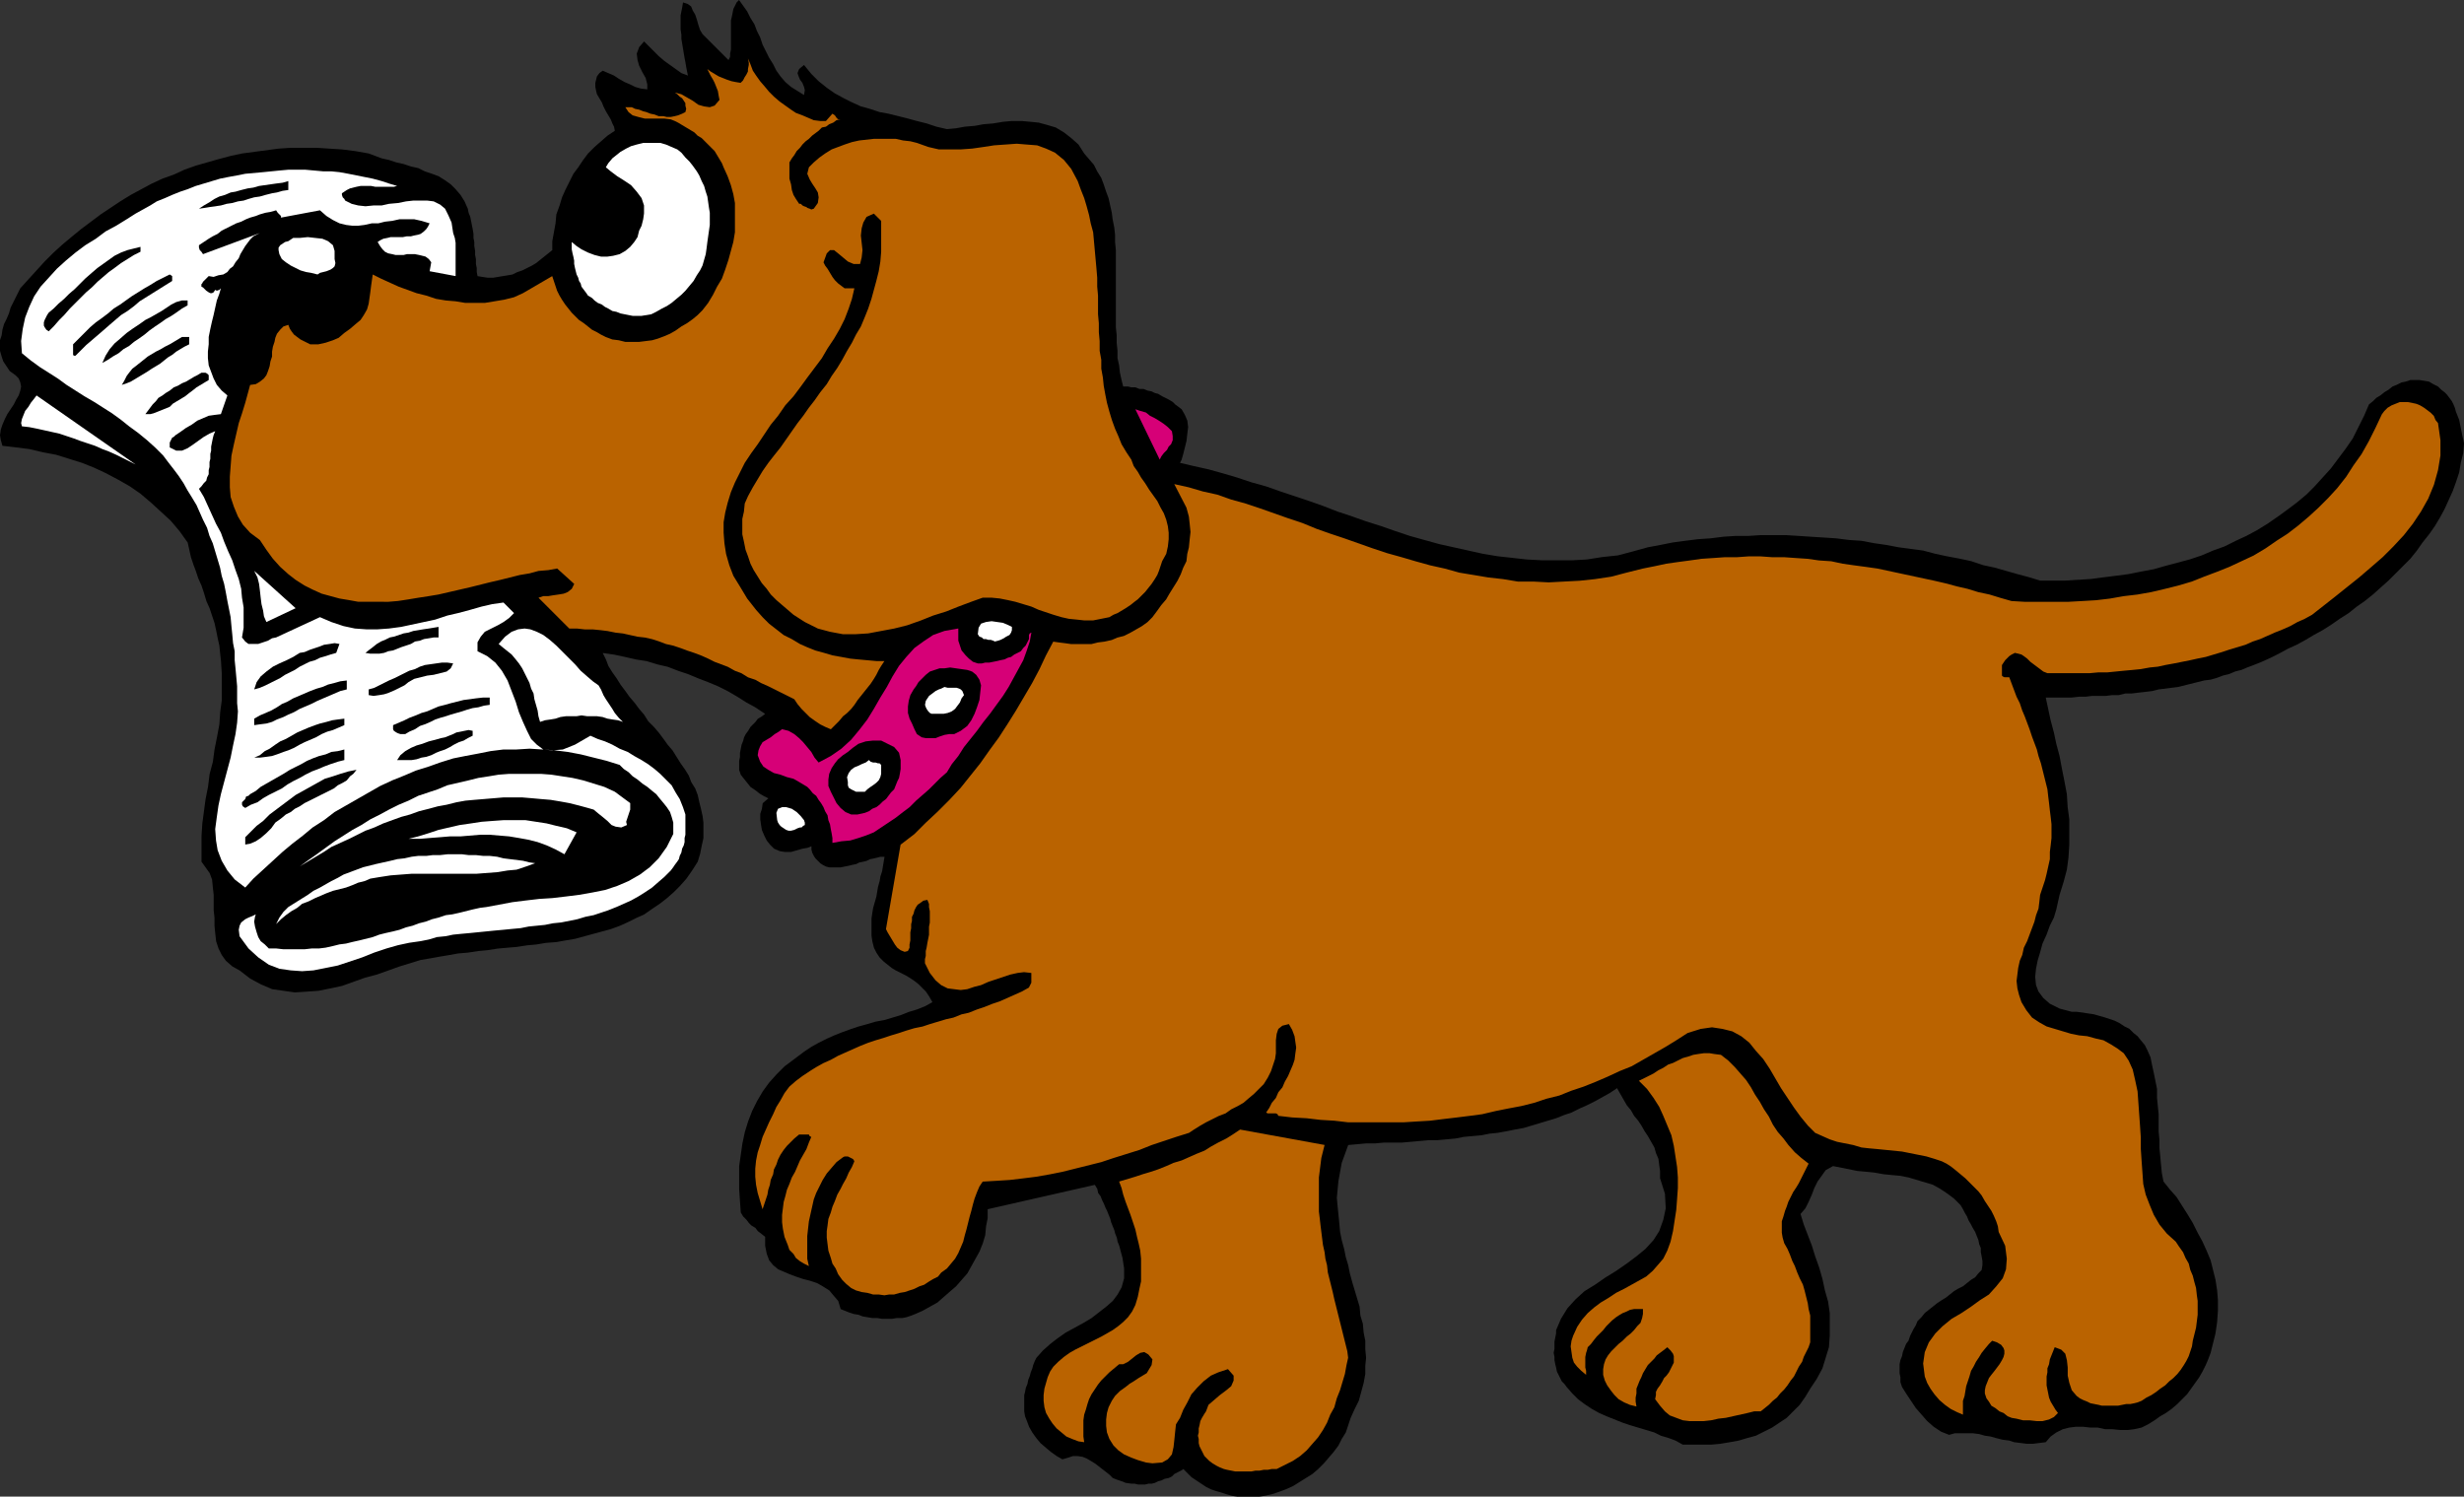 <?xml version="1.0" encoding="UTF-8" standalone="no"?>
<svg
   version="1.0"
   width="129.724mm"
   height="78.798mm"
   id="svg37"
   sodipodi:docname="Dog with Paper 1.wmf"
   xmlns:inkscape="http://www.inkscape.org/namespaces/inkscape"
   xmlns:sodipodi="http://sodipodi.sourceforge.net/DTD/sodipodi-0.dtd"
   xmlns="http://www.w3.org/2000/svg"
   xmlns:svg="http://www.w3.org/2000/svg">
  <rect width="100%" height="100%" fill="#333333" stroke="none"/>
  <sodipodi:namedview
     id="namedview37"
     pagecolor="#ffffff"
     bordercolor="#000000"
     borderopacity="0.25"
     inkscape:showpageshadow="2"
     inkscape:pageopacity="0.0"
     inkscape:pagecheckerboard="0"
     inkscape:deskcolor="#d1d1d1"
     inkscape:document-units="mm" />
  <defs
     id="defs1">
    <pattern
       id="WMFhbasepattern"
       patternUnits="userSpaceOnUse"
       width="6"
       height="6"
       x="0"
       y="0" />
  </defs>
  <path
     style="fill:#000000;fill-opacity:1;fill-rule:evenodd;stroke:none"
     d="m 159.984,18.907 0.162,-0.97 -0.162,-0.646 -0.323,-0.808 -0.485,-0.646 -0.323,-0.808 -0.162,-0.485 0.323,-0.808 0.97,-0.808 1.454,1.778 1.454,1.454 1.616,1.293 1.616,1.131 1.778,0.97 1.616,0.808 1.778,0.808 1.778,0.485 1.939,0.646 1.778,0.323 1.939,0.485 1.939,0.485 1.778,0.485 1.939,0.485 1.939,0.646 2.101,0.485 1.778,-0.162 1.778,-0.323 1.939,-0.162 1.778,-0.323 1.939,-0.162 1.939,-0.323 1.778,-0.162 h 1.939 l 1.778,0.162 1.616,0.162 1.778,0.485 1.616,0.485 1.616,0.97 1.454,1.131 1.454,1.293 1.131,1.778 0.97,1.131 0.97,1.131 0.646,1.293 0.808,1.293 0.485,1.293 0.485,1.454 0.485,1.293 0.323,1.454 0.323,1.454 0.162,1.293 0.323,1.616 0.162,1.454 v 1.454 l 0.162,1.616 v 1.454 1.616 1.454 1.616 1.454 1.616 1.616 1.616 1.454 1.454 l 0.162,1.616 v 1.454 l 0.162,1.616 v 1.454 l 0.323,1.454 0.162,1.454 0.323,1.454 0.323,1.293 h 0.97 l 0.646,0.162 h 0.808 l 0.808,0.323 h 0.808 l 0.808,0.323 0.808,0.162 0.646,0.323 0.646,0.162 0.808,0.485 0.646,0.323 0.646,0.323 0.808,0.485 0.485,0.485 0.646,0.485 0.646,0.485 0.646,1.131 0.485,1.131 0.162,1.293 -0.162,1.293 -0.162,1.454 -0.323,1.293 -0.323,1.293 -0.323,1.131 -0.323,0.646 2.747,0.646 2.909,0.646 2.909,0.808 2.747,0.808 2.909,0.97 2.909,0.808 2.747,0.97 2.909,0.97 2.909,0.97 2.747,0.97 2.909,1.131 2.909,0.97 2.747,0.97 3.07,0.97 2.747,0.97 2.909,0.97 2.909,0.808 2.909,0.808 2.909,0.646 2.909,0.646 2.909,0.646 2.909,0.485 2.909,0.323 2.909,0.323 3.07,0.162 h 2.909 3.07 l 2.909,-0.162 3.07,-0.485 3.07,-0.323 3.07,-0.808 2.909,-0.808 2.586,-0.485 2.424,-0.485 2.424,-0.323 2.586,-0.323 2.424,-0.162 2.586,-0.323 2.424,-0.162 h 2.586 l 2.424,-0.162 h 2.586 2.424 l 2.586,0.162 2.424,0.162 2.586,0.162 2.424,0.162 2.586,0.323 2.424,0.162 2.586,0.485 2.262,0.323 2.586,0.485 2.424,0.323 2.424,0.323 2.424,0.646 2.262,0.485 2.586,0.485 2.262,0.485 2.424,0.808 2.262,0.485 2.262,0.646 2.262,0.646 2.424,0.646 2.101,0.646 h 2.586 2.424 l 2.586,-0.162 2.586,-0.162 2.424,-0.323 2.586,-0.323 2.424,-0.323 2.424,-0.485 2.586,-0.485 2.262,-0.646 2.424,-0.646 2.424,-0.646 2.424,-0.808 2.262,-0.97 2.262,-0.808 2.262,-1.131 2.101,-0.97 2.101,-1.131 2.101,-1.293 2.101,-1.454 1.778,-1.293 1.939,-1.454 1.939,-1.616 1.616,-1.616 1.616,-1.778 1.616,-1.778 1.454,-1.939 1.454,-1.939 1.454,-2.101 1.131,-2.262 1.131,-2.262 0.97,-2.262 0.808,-0.646 0.646,-0.646 0.808,-0.485 0.808,-0.646 0.808,-0.485 0.808,-0.646 0.808,-0.323 0.97,-0.485 0.808,-0.162 0.97,-0.323 h 0.97 0.808 l 0.97,0.162 0.97,0.162 0.808,0.485 0.97,0.485 0.646,0.646 0.646,0.485 0.485,0.485 0.485,0.646 0.485,0.646 0.323,0.646 0.323,0.808 0.162,0.646 0.323,0.808 0.323,0.808 0.162,0.808 0.162,0.808 0.162,0.808 0.162,0.808 0.162,0.646 0.162,0.808 -0.162,1.939 -0.485,1.939 -0.323,1.939 -0.646,1.939 -0.646,1.778 -0.808,1.778 -0.808,1.778 -0.97,1.778 -0.97,1.616 -1.131,1.616 -1.293,1.616 -1.131,1.616 -1.293,1.616 -1.454,1.454 -1.454,1.454 -1.454,1.454 -1.454,1.293 -1.616,1.454 -1.616,1.293 -1.616,1.131 -1.616,1.293 -1.778,1.131 -1.616,1.131 -1.778,1.131 -1.778,0.97 -1.616,0.97 -1.778,0.97 -1.778,0.808 -1.778,0.97 -1.616,0.808 -1.778,0.808 -1.616,0.646 -1.293,0.485 -1.131,0.485 -1.293,0.323 -1.131,0.485 -1.293,0.323 -1.293,0.485 -1.131,0.323 -1.293,0.162 -1.293,0.323 -1.293,0.323 -1.293,0.323 -1.293,0.323 -1.293,0.162 -1.293,0.162 -1.293,0.162 -1.293,0.323 -1.293,0.162 -1.454,0.162 -1.293,0.162 h -1.293 l -1.293,0.323 h -1.293 l -1.293,0.162 h -1.454 -1.293 l -1.293,0.162 h -1.293 l -1.454,0.162 h -1.293 -1.293 -1.293 -1.293 l 0.485,2.262 0.485,2.262 0.646,2.424 0.485,2.262 0.646,2.424 0.485,2.586 0.485,2.424 0.485,2.586 0.162,2.586 0.323,2.424 v 2.586 2.424 l -0.162,2.586 -0.323,2.424 -0.646,2.424 -0.808,2.586 -0.323,1.454 -0.323,1.454 -0.485,1.616 -0.808,1.616 -0.646,1.778 -0.808,1.778 -0.485,1.778 -0.485,1.616 -0.323,1.616 -0.162,1.616 0.162,1.616 0.485,1.293 0.97,1.293 1.293,1.131 1.939,0.97 2.424,0.646 h 0.97 l 1.293,0.162 0.97,0.162 1.131,0.162 1.131,0.323 1.131,0.323 0.97,0.323 0.97,0.323 0.97,0.485 0.97,0.646 0.97,0.485 0.808,0.808 0.808,0.646 0.646,0.808 0.808,0.97 0.485,0.97 0.646,1.454 0.323,1.616 0.323,1.454 0.323,1.616 0.323,1.616 v 1.778 l 0.162,1.616 0.162,1.616 v 1.778 1.616 l 0.162,1.778 v 1.616 l 0.162,1.616 0.162,1.778 0.162,1.616 0.323,1.616 1.293,1.616 1.293,1.454 1.131,1.778 1.131,1.778 0.97,1.616 0.97,1.939 0.97,1.778 0.808,1.778 0.808,1.939 0.485,1.939 0.485,1.939 0.323,2.101 0.162,1.939 v 2.101 l -0.162,2.262 -0.323,2.262 -0.323,1.293 -0.323,1.293 -0.323,1.293 -0.485,1.293 -0.485,1.131 -0.646,1.293 -0.646,1.131 -0.808,1.131 -0.808,1.131 -0.808,1.131 -0.97,0.97 -0.97,0.97 -1.131,0.97 -1.131,0.808 -1.131,0.646 -1.131,0.808 -1.293,0.808 -1.293,0.646 -1.454,0.323 -1.293,0.162 h -1.454 l -1.616,-0.162 h -1.454 l -1.454,-0.323 h -1.454 l -1.454,-0.162 h -1.454 l -1.293,0.162 -1.293,0.323 -1.293,0.646 -1.131,0.808 -0.97,1.131 -1.293,0.162 -1.293,0.162 h -1.131 l -1.293,-0.162 -1.293,-0.162 -0.97,-0.323 -1.293,-0.162 -1.293,-0.323 -1.131,-0.323 -1.131,-0.162 -1.131,-0.323 -1.293,-0.162 h -1.131 -1.293 -1.131 l -1.131,0.323 -1.616,-0.646 -1.454,-0.97 -1.293,-1.131 -1.131,-1.293 -1.131,-1.293 -0.97,-1.454 -0.97,-1.454 -0.808,-1.293 -0.323,-0.97 v -0.97 l -0.162,-0.808 v -0.97 -0.808 l 0.162,-0.808 0.323,-0.808 0.162,-0.808 0.323,-0.808 0.323,-0.808 0.485,-0.646 0.323,-0.97 0.323,-0.646 0.323,-0.646 0.485,-0.808 0.323,-0.808 0.808,-0.808 0.646,-0.808 0.808,-0.646 0.808,-0.646 0.808,-0.646 0.97,-0.646 0.808,-0.485 0.808,-0.646 0.808,-0.646 0.808,-0.485 0.97,-0.485 0.808,-0.646 0.808,-0.646 0.808,-0.485 0.646,-0.808 0.646,-0.646 0.162,-0.97 v -0.808 l -0.162,-0.97 -0.162,-0.808 v -0.808 l -0.323,-0.808 -0.162,-0.808 -0.323,-0.808 -0.323,-0.808 -0.485,-0.808 -0.323,-0.646 -0.485,-0.808 -0.323,-0.808 -0.485,-0.808 -0.323,-0.646 -0.485,-0.808 -1.293,-1.293 -1.293,-0.97 -1.454,-0.97 -1.454,-0.808 -1.616,-0.485 -1.616,-0.485 -1.616,-0.485 -1.616,-0.323 -1.778,-0.162 -1.616,-0.162 -1.778,-0.323 -1.616,-0.162 -1.778,-0.162 -1.616,-0.323 -1.616,-0.323 -1.616,-0.323 -1.454,0.808 -0.808,1.131 -0.808,1.131 -0.646,1.293 -0.485,1.293 -0.646,1.454 -0.646,1.293 -0.97,1.131 0.646,2.101 0.808,2.101 0.808,2.101 0.646,2.101 0.808,2.262 0.646,2.262 0.485,2.262 0.646,2.262 0.323,2.262 v 2.262 2.262 l -0.162,2.262 -0.646,2.101 -0.646,2.101 -1.131,2.101 -1.293,1.939 -0.97,1.616 -1.131,1.616 -1.293,1.293 -1.293,1.293 -1.454,0.97 -1.454,0.97 -1.616,0.808 -1.616,0.808 -1.778,0.485 -1.616,0.485 -1.778,0.323 -1.939,0.323 -1.778,0.162 h -1.939 -1.939 -1.778 l -1.454,-0.808 -1.293,-0.485 -1.616,-0.485 -1.293,-0.646 -1.616,-0.485 -1.616,-0.485 -1.616,-0.485 -1.454,-0.485 -1.616,-0.646 -1.616,-0.646 -1.454,-0.646 -1.454,-0.808 -1.454,-0.97 -1.293,-0.97 -1.131,-1.131 -1.131,-1.293 -0.485,-0.646 -0.485,-0.485 -0.323,-0.646 -0.323,-0.646 -0.323,-0.646 -0.162,-0.808 -0.162,-0.646 -0.162,-0.808 v -0.646 l -0.162,-0.808 0.162,-0.808 v -0.808 -0.646 l 0.162,-0.808 0.162,-0.808 v -0.646 l 0.97,-2.262 1.293,-2.101 1.616,-1.778 1.778,-1.616 2.101,-1.293 2.101,-1.454 2.101,-1.293 2.101,-1.454 1.939,-1.454 1.778,-1.454 1.616,-1.778 1.131,-1.778 0.808,-2.262 0.485,-2.262 -0.162,-2.909 -0.97,-3.07 v -1.454 l -0.162,-1.131 -0.162,-1.293 -0.485,-1.131 -0.323,-1.131 -0.646,-1.131 -0.646,-1.131 -0.646,-0.97 -0.646,-1.131 -0.646,-0.97 -0.808,-0.97 -0.646,-1.131 -0.808,-0.97 -0.646,-1.131 -0.646,-1.131 -0.646,-1.131 -1.454,0.97 -1.454,0.808 -1.454,0.808 -1.616,0.808 -1.454,0.646 -1.616,0.808 -1.454,0.485 -1.616,0.646 -1.616,0.485 -1.616,0.485 -1.616,0.485 -1.616,0.485 -1.778,0.323 -1.616,0.323 -1.778,0.323 -1.616,0.162 -1.616,0.323 -1.778,0.162 -1.778,0.162 -1.616,0.323 -1.778,0.162 -1.778,0.162 h -1.778 l -1.778,0.162 -1.778,0.162 -1.778,0.162 h -1.778 -1.778 l -1.778,0.162 h -1.778 l -1.778,0.162 -1.778,0.162 -0.646,1.778 -0.646,1.778 -0.323,1.778 -0.323,1.778 -0.162,1.616 -0.162,1.778 0.162,1.778 0.162,1.616 0.162,1.616 0.162,1.778 0.323,1.616 0.485,1.778 0.323,1.616 0.485,1.616 0.323,1.616 0.485,1.778 0.485,1.616 0.485,1.616 0.485,1.616 0.162,1.778 0.485,1.616 0.162,1.778 0.323,1.616 v 1.616 l 0.162,1.778 -0.162,1.616 v 1.616 l -0.323,1.778 -0.485,1.778 -0.485,1.778 -0.808,1.616 -0.808,1.778 -0.485,1.454 -0.485,1.454 -0.808,1.293 -0.646,1.293 -0.97,1.293 -0.97,1.131 -0.97,1.131 -1.131,1.131 -1.131,0.97 -1.293,0.808 -1.293,0.808 -1.293,0.808 -1.454,0.646 -1.293,0.485 -1.454,0.485 -1.454,0.323 -1.131,0.162 h -0.97 -0.97 -1.131 -1.131 l -1.131,-0.162 -1.131,-0.323 -0.97,-0.323 -1.131,-0.323 -0.97,-0.323 -0.97,-0.485 -0.97,-0.646 -0.97,-0.646 -0.97,-0.646 -0.808,-0.808 -0.808,-0.808 -0.485,0.323 -0.646,0.323 -0.646,0.323 -0.485,0.485 -0.646,0.323 -0.808,0.162 -0.646,0.323 -0.646,0.162 -0.646,0.323 -0.646,0.162 h -0.646 l -0.646,0.162 h -0.808 -0.646 l -0.646,-0.162 h -0.646 l -1.131,-0.162 -0.808,-0.323 -0.97,-0.323 -0.808,-0.323 -0.646,-0.646 -0.808,-0.646 -0.646,-0.485 -0.808,-0.646 -0.646,-0.485 -0.808,-0.485 -0.808,-0.485 -0.808,-0.323 -0.97,-0.162 h -0.97 l -0.97,0.323 -1.131,0.323 -1.131,-0.646 -1.131,-0.808 -0.97,-0.808 -1.131,-0.97 -0.808,-0.97 -0.808,-1.131 -0.646,-1.131 -0.485,-1.293 -0.323,-0.808 -0.162,-0.97 v -0.808 -0.646 -0.808 -0.97 l 0.162,-0.646 0.162,-0.808 0.323,-0.808 0.162,-0.808 0.323,-0.808 0.162,-0.646 0.323,-0.808 0.162,-0.646 0.323,-0.808 0.323,-0.646 1.293,-1.454 1.454,-1.293 1.454,-1.131 1.616,-1.131 1.778,-0.97 1.778,-0.97 1.616,-0.97 1.454,-1.131 1.454,-1.131 1.293,-1.131 0.97,-1.293 0.808,-1.454 0.485,-1.778 v -1.939 l -0.323,-2.101 -0.646,-2.424 -0.323,-0.808 -0.162,-0.808 -0.323,-0.808 -0.162,-0.646 -0.323,-0.808 -0.323,-0.808 -0.162,-0.646 -0.323,-0.808 -0.323,-0.808 -0.323,-0.646 -0.323,-0.808 -0.323,-0.646 -0.323,-0.808 -0.485,-0.646 -0.162,-0.808 -0.485,-0.808 -21.331,4.848 v 1.778 l -0.323,1.616 -0.162,1.778 -0.485,1.616 -0.646,1.616 -0.808,1.454 -0.808,1.454 -0.808,1.454 -1.131,1.293 -1.131,1.293 -1.131,0.97 -1.293,1.131 -1.293,1.131 -1.454,0.808 -1.454,0.808 -1.454,0.646 -0.808,0.323 -0.97,0.323 -0.808,0.162 h -1.131 l -0.97,0.162 h -0.97 -0.97 l -0.97,-0.162 h -0.97 l -0.97,-0.162 -0.97,-0.162 -0.808,-0.323 -0.97,-0.162 -0.97,-0.323 -0.808,-0.323 -0.808,-0.323 -0.485,-1.616 -0.97,-1.131 -0.808,-0.97 -1.293,-0.808 -1.131,-0.646 -1.454,-0.485 -1.293,-0.323 -1.454,-0.485 -1.293,-0.485 -1.131,-0.485 -1.131,-0.485 -0.97,-0.808 -0.808,-0.97 -0.485,-1.293 -0.323,-1.616 v -1.778 l -0.808,-0.646 -0.646,-0.485 -0.485,-0.646 -0.808,-0.485 -0.485,-0.485 -0.485,-0.646 -0.646,-0.646 -0.485,-0.808 -0.162,-2.262 -0.162,-2.424 v -2.262 -2.262 l 0.323,-2.262 0.323,-2.262 0.485,-2.262 0.646,-2.101 0.808,-2.101 0.97,-1.939 1.131,-1.939 1.293,-1.778 1.454,-1.616 1.616,-1.616 1.939,-1.454 1.939,-1.454 1.454,-0.97 1.454,-0.808 1.616,-0.808 1.454,-0.646 1.616,-0.646 1.778,-0.646 1.454,-0.485 1.778,-0.485 1.616,-0.485 1.778,-0.323 1.616,-0.485 1.616,-0.485 1.616,-0.646 1.616,-0.485 1.616,-0.646 1.454,-0.808 -0.646,-1.131 -0.646,-0.97 -0.646,-0.646 -0.808,-0.808 -0.808,-0.646 -0.97,-0.646 -0.808,-0.485 -0.97,-0.485 -0.97,-0.485 -0.808,-0.485 -0.808,-0.646 -0.808,-0.646 -0.808,-0.808 -0.646,-0.97 -0.485,-0.97 -0.323,-1.293 -0.162,-1.131 v -1.131 -1.131 -1.131 l 0.162,-1.131 0.162,-0.97 0.323,-1.131 0.323,-1.131 0.162,-0.97 0.162,-0.97 0.323,-1.131 0.162,-0.97 0.323,-0.97 0.162,-0.97 0.162,-0.97 0.162,-0.97 h -0.808 l -0.646,0.162 -0.646,0.162 -0.808,0.162 -0.646,0.323 -0.646,0.162 -0.808,0.162 -0.646,0.323 -0.808,0.162 -0.646,0.162 -0.808,0.162 -0.808,0.162 h -0.808 -0.646 -0.808 l -0.646,-0.162 -0.646,-0.323 -0.485,-0.323 -0.485,-0.485 -0.485,-0.485 -0.323,-0.485 -0.323,-0.646 -0.162,-0.646 v -0.646 l -0.808,0.323 -0.97,0.162 -1.131,0.323 -1.131,0.323 h -1.293 l -0.97,-0.162 -1.131,-0.485 -0.808,-0.808 -0.646,-0.808 -0.485,-0.97 -0.485,-1.131 -0.162,-0.97 -0.162,-1.131 v -1.131 l 0.323,-0.97 0.162,-1.131 1.131,-0.97 -0.97,-0.485 -0.808,-0.485 -0.808,-0.646 -0.97,-0.646 -0.646,-0.808 -0.646,-0.808 -0.646,-0.808 -0.323,-0.97 v -0.808 -0.97 l 0.162,-0.808 v -0.808 l 0.162,-0.808 0.162,-0.808 0.323,-0.808 0.162,-0.646 0.323,-0.646 0.485,-0.646 0.485,-0.808 0.485,-0.485 0.485,-0.485 0.485,-0.646 0.808,-0.485 0.646,-0.485 -1.939,-1.293 -1.778,-0.97 -1.778,-1.131 -1.939,-1.131 -1.939,-0.97 -1.939,-0.808 -2.101,-0.808 -1.939,-0.808 -1.939,-0.646 -2.101,-0.808 -2.101,-0.485 -2.101,-0.646 -2.101,-0.323 -2.101,-0.485 -2.262,-0.485 -2.262,-0.323 0.646,1.293 0.485,1.293 0.808,1.293 0.808,1.131 0.808,1.293 0.97,1.293 0.808,1.131 0.97,1.131 0.97,1.293 0.97,1.131 0.808,1.293 1.131,1.131 0.97,1.131 0.97,1.293 0.808,1.131 0.97,1.131 0.808,1.293 0.808,1.293 0.808,1.131 0.808,1.293 0.485,1.293 0.808,1.293 0.485,1.293 0.323,1.454 0.323,1.293 0.323,1.454 0.162,1.293 v 1.454 1.616 l -0.323,1.454 -0.323,1.616 -0.485,1.616 -1.131,1.778 -1.131,1.616 -1.293,1.454 -1.293,1.293 -1.293,1.131 -1.454,1.131 -1.454,0.97 -1.616,1.131 -1.454,0.646 -1.616,0.808 -1.778,0.808 -1.778,0.646 -1.778,0.485 -1.778,0.485 -1.778,0.485 -1.778,0.485 -1.939,0.323 -1.778,0.323 -2.101,0.162 -1.939,0.323 -1.778,0.162 -2.101,0.323 -1.939,0.162 -1.778,0.162 -2.101,0.323 -1.778,0.162 -2.101,0.323 -1.939,0.162 -1.778,0.323 -1.939,0.323 -1.778,0.323 -1.939,0.323 -2.101,0.646 -2.101,0.646 -2.262,0.808 -2.262,0.808 -2.424,0.646 -2.262,0.808 -2.262,0.808 -2.262,0.485 -2.424,0.485 -2.262,0.162 -2.424,0.162 -2.262,-0.323 -2.262,-0.323 -2.262,-0.97 -2.101,-1.131 -2.101,-1.616 -1.454,-0.808 -1.293,-1.131 -0.808,-1.131 -0.646,-1.293 -0.485,-1.454 -0.162,-1.454 -0.162,-1.616 v -1.616 l -0.162,-1.454 v -1.454 -1.616 l -0.162,-1.454 -0.162,-1.616 -0.485,-1.293 -0.808,-1.131 -0.808,-1.131 v -2.586 -2.424 l 0.162,-2.586 0.323,-2.424 0.323,-2.424 0.485,-2.424 0.323,-2.586 0.646,-2.424 0.323,-2.424 0.485,-2.424 0.485,-2.586 0.162,-2.424 0.323,-2.424 v -2.586 -2.586 l -0.162,-2.586 -0.162,-1.454 -0.162,-1.616 -0.323,-1.454 -0.323,-1.616 -0.323,-1.454 -0.485,-1.454 -0.485,-1.454 -0.646,-1.454 -0.485,-1.616 -0.485,-1.454 -0.646,-1.454 -0.485,-1.454 -0.485,-1.293 -0.485,-1.454 -0.323,-1.454 -0.323,-1.454 -1.616,-2.262 -1.778,-2.101 -1.939,-1.778 -1.939,-1.778 L 27.957,98.249 25.856,96.795 23.594,95.502 21.17,94.21 18.746,93.078 16.322,92.109 13.736,91.301 11.15,90.493 8.565,90.008 5.818,89.362 3.232,89.039 0.485,88.715 0.162,87.584 0,86.615 0.162,85.483 0.485,84.514 0.97,83.383 1.454,82.413 2.101,81.444 2.747,80.474 3.232,79.504 3.717,78.697 4.04,77.727 4.202,76.919 4.04,76.111 3.717,75.303 3.07,74.657 1.939,73.849 1.293,72.879 0.646,71.91 0.323,70.94 0,69.809 V 68.839 67.708 L 0.323,66.739 0.485,65.607 0.808,64.476 1.293,63.507 1.778,62.375 2.101,61.244 2.586,60.275 3.07,59.305 3.555,58.336 4.04,57.366 5.656,55.588 7.272,53.811 8.888,52.033 10.666,50.256 l 1.778,-1.616 1.939,-1.616 1.778,-1.454 1.939,-1.454 1.939,-1.454 1.939,-1.293 1.939,-1.293 2.101,-1.293 2.101,-1.131 2.101,-1.131 2.101,-0.97 2.262,-0.808 2.101,-0.97 2.262,-0.808 2.262,-0.646 2.262,-0.646 2.424,-0.646 2.262,-0.485 2.424,-0.323 2.424,-0.323 2.424,-0.323 2.424,-0.162 h 2.586 2.586 l 2.424,0.162 2.586,0.162 2.586,0.323 2.747,0.485 1.293,0.485 1.293,0.485 1.454,0.323 1.454,0.485 1.454,0.323 1.454,0.485 1.454,0.323 1.293,0.646 1.454,0.485 1.293,0.485 1.293,0.808 1.131,0.808 0.97,0.97 0.97,1.131 0.808,1.293 0.646,1.454 0.162,0.808 0.323,0.808 0.162,0.808 0.162,0.808 0.162,0.808 0.162,0.97 v 0.808 l 0.162,0.808 v 0.808 l 0.162,0.97 v 0.808 l 0.162,0.808 v 0.97 l 0.162,0.808 v 0.808 l 0.162,0.808 0.97,0.162 1.131,0.162 h 0.97 l 0.97,-0.162 0.97,-0.162 0.97,-0.162 0.97,-0.162 0.97,-0.485 0.97,-0.323 0.97,-0.485 0.97,-0.485 0.808,-0.485 0.808,-0.646 0.808,-0.646 0.808,-0.646 0.808,-0.646 v -1.778 l 0.323,-1.778 0.323,-1.778 0.162,-1.778 0.646,-1.778 0.485,-1.616 0.646,-1.454 0.808,-1.616 0.808,-1.616 0.97,-1.293 0.97,-1.454 0.97,-1.293 1.293,-1.293 1.293,-1.131 1.293,-1.131 1.454,-0.97 -0.162,-0.808 -0.323,-0.646 -0.323,-0.808 -0.485,-0.808 -0.485,-0.808 -0.485,-0.97 -0.323,-0.808 -0.485,-0.808 -0.485,-0.808 -0.162,-0.646 -0.162,-0.808 v -0.808 l 0.162,-0.646 0.162,-0.646 0.485,-0.646 0.646,-0.485 1.131,0.485 1.131,0.485 0.97,0.646 1.131,0.646 1.131,0.485 0.97,0.485 1.131,0.323 1.293,0.162 v -0.97 l -0.323,-1.293 -0.646,-1.131 -0.646,-1.293 -0.323,-1.131 -0.162,-1.293 0.485,-1.293 0.97,-1.131 0.97,0.97 0.97,0.97 0.97,0.97 1.131,0.97 1.131,0.808 1.131,0.808 1.131,0.808 1.293,0.485 -0.162,-0.808 -0.162,-0.808 -0.162,-0.97 -0.162,-0.808 -0.162,-0.97 -0.162,-0.97 -0.162,-0.97 -0.162,-0.97 V 6.949 l -0.162,-1.131 V 5.009 4.04 3.07 l 0.162,-0.808 0.162,-0.808 0.162,-0.97 0.97,0.323 0.646,0.485 0.323,0.808 0.485,0.808 0.323,0.97 0.323,1.131 0.323,0.97 0.485,0.808 5.171,5.171 0.323,-0.646 v -0.646 l 0.162,-0.808 V 9.049 8.241 7.433 6.625 5.656 4.848 4.04 l 0.162,-0.646 0.162,-0.808 0.162,-0.808 0.323,-0.646 0.323,-0.646 L 147.056,0 l 0.808,1.131 0.808,1.131 0.646,1.293 0.808,1.293 0.485,1.293 0.646,1.293 0.485,1.454 0.646,1.293 0.646,1.293 0.808,1.293 0.646,1.293 0.808,1.131 0.97,1.131 1.131,0.97 1.293,0.808 z"
     id="path1" />
  <path
     style="fill:#ba6300;fill-opacity:1;fill-rule:evenodd;stroke:none"
     d="m 164.347,24.078 1.293,-1.454 0.485,0.323 0.323,0.485 0.323,0.323 h 0.485 l -0.808,0.162 -0.646,0.485 -0.808,0.323 -0.646,0.485 -0.808,0.162 -0.646,0.646 -0.646,0.485 -0.646,0.485 -0.646,0.646 -0.646,0.485 -0.646,0.646 -0.485,0.646 -0.646,0.646 -0.485,0.808 -0.485,0.646 -0.485,0.808 v 1.131 1.131 0.97 l 0.323,1.131 0.162,1.131 0.323,0.97 0.485,0.808 0.646,0.97 h 0.323 l 0.323,0.323 0.323,0.162 0.485,0.162 0.162,0.162 0.485,0.162 0.323,0.162 0.485,-0.162 0.808,-1.131 0.162,-1.131 -0.162,-0.97 -0.485,-0.808 -0.646,-0.97 -0.485,-0.808 -0.485,-1.131 0.323,-1.293 0.97,-0.97 1.131,-0.97 1.131,-0.808 1.293,-0.808 1.293,-0.485 1.293,-0.485 1.454,-0.485 1.454,-0.323 1.454,-0.162 1.454,-0.162 h 1.454 1.454 1.454 l 1.454,0.323 1.454,0.162 1.293,0.323 2.262,0.808 2.101,0.485 h 2.101 2.262 l 2.262,-0.162 2.262,-0.323 2.101,-0.323 2.262,-0.162 2.262,-0.162 1.939,0.162 2.101,0.162 1.778,0.646 1.778,0.808 1.778,1.454 1.454,1.778 1.293,2.424 0.646,1.778 0.646,1.616 0.485,1.616 0.485,1.778 0.323,1.616 0.485,1.778 0.162,1.778 0.162,1.778 0.162,1.778 0.162,1.778 0.162,1.939 v 1.778 l 0.162,1.778 v 1.778 1.939 l 0.162,1.778 v 1.778 l 0.162,1.778 v 1.939 l 0.323,1.778 v 1.778 l 0.323,1.778 0.162,1.616 0.323,1.778 0.323,1.616 0.485,1.778 0.485,1.616 0.646,1.778 0.646,1.454 0.646,1.616 0.97,1.616 0.97,1.454 0.485,1.293 0.808,1.131 0.646,1.131 0.808,1.131 0.808,1.293 0.808,1.131 0.808,1.131 0.646,1.293 0.646,1.131 0.485,1.293 0.323,1.293 0.162,1.293 v 1.293 l -0.162,1.454 -0.323,1.454 -0.808,1.454 -0.323,0.97 -0.323,0.97 -0.323,0.808 -0.485,0.808 -0.646,0.97 -0.646,0.808 -0.646,0.808 -0.646,0.646 -0.808,0.808 -0.646,0.485 -0.808,0.646 -0.97,0.646 -0.808,0.485 -0.808,0.485 -0.808,0.323 -0.808,0.485 -1.616,0.323 -1.616,0.323 h -1.778 l -1.454,-0.162 -1.616,-0.162 -1.454,-0.323 -1.616,-0.485 -1.454,-0.485 -1.454,-0.485 -1.454,-0.646 -1.616,-0.485 -1.616,-0.485 -1.454,-0.323 -1.616,-0.323 -1.616,-0.162 h -1.778 l -2.262,0.808 -2.586,0.97 -2.424,0.97 -2.586,0.808 -2.424,0.97 -2.747,0.97 -2.586,0.646 -2.586,0.485 -2.586,0.485 -2.586,0.162 h -2.424 l -2.586,-0.485 -2.424,-0.646 -2.586,-1.293 -2.262,-1.454 -2.262,-1.939 -1.131,-0.97 -1.131,-1.131 -0.808,-1.131 -0.97,-1.131 -0.808,-1.293 -0.808,-1.293 -0.646,-1.293 -0.485,-1.454 -0.485,-1.293 -0.323,-1.616 -0.323,-1.454 v -1.454 -1.616 l 0.323,-1.454 0.162,-1.616 0.646,-1.454 0.97,-1.778 0.97,-1.616 0.97,-1.616 1.131,-1.616 1.131,-1.454 1.293,-1.616 1.131,-1.616 1.131,-1.616 1.131,-1.616 1.131,-1.454 1.131,-1.616 1.131,-1.454 1.131,-1.616 1.293,-1.616 0.97,-1.616 1.131,-1.616 0.97,-1.616 0.97,-1.778 0.97,-1.616 0.808,-1.616 0.97,-1.616 0.808,-1.939 0.646,-1.616 0.646,-1.939 0.485,-1.778 0.485,-1.778 0.485,-1.939 0.323,-1.939 0.162,-1.939 v -2.101 -2.101 -1.939 l -1.454,-1.454 -1.454,0.646 -0.646,1.131 -0.323,1.131 -0.162,1.454 0.162,1.454 0.162,1.454 -0.162,1.454 -0.323,1.293 h -1.293 l -1.131,-0.485 -0.97,-0.808 -0.97,-0.808 -0.808,-0.646 h -0.808 l -0.646,0.646 -0.646,1.778 0.323,0.646 0.485,0.646 0.485,0.808 0.485,0.808 0.485,0.646 0.646,0.646 0.646,0.485 0.646,0.485 h 1.939 l -0.485,2.101 -0.646,1.939 -0.808,2.101 -0.97,1.939 -1.131,1.939 -1.293,1.939 -1.131,1.939 -1.454,1.939 -1.454,1.939 -1.293,1.778 -1.454,1.939 -1.616,1.778 -1.454,2.101 -1.454,1.778 -1.293,1.939 -1.293,1.939 -1.293,1.778 -1.293,1.939 -0.97,1.939 -0.97,1.939 -0.808,1.939 -0.646,2.101 -0.485,1.939 -0.323,1.939 v 2.101 l 0.162,2.101 0.323,2.101 0.646,2.262 0.808,2.101 1.293,2.101 1.454,2.424 1.778,2.262 1.293,1.454 1.293,1.293 1.454,1.131 1.454,1.131 1.616,0.808 1.616,0.97 1.454,0.646 1.616,0.646 1.778,0.485 1.616,0.485 1.778,0.323 1.778,0.323 1.616,0.162 1.778,0.162 1.778,0.162 h 1.616 l -0.646,0.97 -0.485,0.808 -0.485,0.97 -0.485,0.808 -0.646,0.97 -0.646,0.808 -0.646,0.808 -0.646,0.808 -0.646,0.808 -0.646,0.97 -0.646,0.808 -0.808,0.808 -0.808,0.646 -0.808,0.97 -0.808,0.808 -0.808,0.808 -1.131,-0.485 -0.97,-0.485 -0.97,-0.646 -1.131,-0.808 -0.808,-0.808 -0.808,-0.808 -0.808,-0.97 -0.646,-0.97 -1.293,-0.646 -1.293,-0.646 -1.293,-0.646 -1.293,-0.646 -1.454,-0.646 -1.131,-0.646 -1.454,-0.485 -1.293,-0.808 -1.293,-0.485 -1.454,-0.808 -1.293,-0.485 -1.293,-0.485 -1.293,-0.646 -1.454,-0.646 -1.293,-0.485 -1.454,-0.485 -1.293,-0.485 -1.454,-0.485 -1.454,-0.323 -1.293,-0.485 -1.454,-0.485 -1.454,-0.323 -1.454,-0.162 -1.454,-0.323 -1.454,-0.323 -1.454,-0.162 -1.616,-0.323 -1.293,-0.162 -1.616,-0.162 h -1.616 l -1.454,-0.162 h -1.616 l -6.141,-6.141 0.97,-0.323 h 0.97 l 0.97,-0.162 1.131,-0.162 0.97,-0.162 0.808,-0.323 0.808,-0.646 0.485,-0.97 -3.394,-3.07 -1.778,0.323 -1.939,0.162 -1.778,0.485 -1.939,0.323 -1.939,0.485 -1.939,0.485 -2.101,0.485 -1.939,0.485 -1.939,0.485 -2.101,0.485 -2.101,0.485 -2.101,0.485 -1.939,0.323 -2.101,0.323 -1.939,0.323 -2.101,0.323 -1.939,0.162 H 75.144 73.205 71.266 l -1.778,-0.323 -1.939,-0.323 -1.778,-0.485 -1.778,-0.485 -1.778,-0.808 -1.616,-0.808 -1.778,-1.131 -1.454,-1.131 -1.616,-1.454 -1.454,-1.616 -1.293,-1.778 -1.293,-1.939 -1.939,-1.454 -1.454,-1.616 -0.97,-1.616 -0.808,-1.939 -0.646,-1.939 -0.162,-1.939 v -2.101 l 0.162,-2.101 0.162,-2.101 0.485,-2.262 0.485,-2.101 0.485,-2.101 0.646,-1.939 0.646,-2.101 0.485,-1.778 0.485,-1.778 1.131,-0.162 0.808,-0.485 0.808,-0.646 0.485,-0.646 0.323,-0.808 0.323,-0.97 0.162,-0.97 0.323,-0.97 v -0.97 l 0.162,-0.97 0.323,-0.97 0.162,-0.808 0.323,-0.808 0.646,-0.808 0.646,-0.646 0.97,-0.323 0.323,0.808 0.323,0.485 0.485,0.646 0.646,0.485 0.646,0.485 0.646,0.323 0.646,0.323 0.646,0.323 h 1.616 l 1.454,-0.323 1.454,-0.485 1.131,-0.485 1.131,-0.97 1.131,-0.808 1.131,-0.97 0.97,-0.808 0.646,-0.97 0.646,-1.131 0.323,-1.131 0.162,-1.131 0.162,-1.131 0.162,-1.293 0.162,-1.131 0.162,-1.131 1.616,0.808 1.778,0.808 1.778,0.808 1.778,0.646 1.778,0.646 1.939,0.485 1.939,0.646 1.939,0.323 1.939,0.162 1.939,0.323 h 1.939 1.939 l 1.939,-0.323 1.939,-0.323 1.939,-0.485 1.778,-0.808 5.818,-3.393 0.323,0.97 0.323,0.97 0.323,0.97 0.485,0.97 0.485,0.808 0.646,0.97 0.646,0.808 0.646,0.808 0.808,0.808 0.646,0.646 0.97,0.646 0.808,0.646 0.808,0.646 0.97,0.485 0.808,0.485 0.97,0.485 1.293,0.485 1.293,0.162 1.293,0.323 h 1.293 1.454 l 1.293,-0.162 1.293,-0.162 1.131,-0.323 1.293,-0.485 1.131,-0.485 1.131,-0.646 1.131,-0.808 1.131,-0.646 1.131,-0.808 0.97,-0.808 0.97,-0.97 1.131,-1.454 0.97,-1.616 0.808,-1.616 0.97,-1.616 0.646,-1.778 0.646,-1.939 0.485,-1.778 0.485,-1.778 0.323,-1.939 v -1.939 -1.939 -1.939 l -0.323,-1.778 -0.485,-1.778 -0.646,-1.778 -0.808,-1.778 -0.323,-0.808 -0.485,-0.808 -0.485,-0.808 -0.485,-0.808 -0.646,-0.646 -0.646,-0.646 -0.646,-0.646 -0.646,-0.646 -0.808,-0.485 -0.646,-0.646 -0.808,-0.485 -0.808,-0.485 -0.808,-0.485 -0.808,-0.485 -0.646,-0.323 -0.808,-0.323 -1.293,-0.162 h -1.293 -1.293 -1.293 l -1.293,-0.323 -1.131,-0.323 -0.808,-0.646 -0.646,-0.97 h 0.485 0.808 l 0.646,0.323 0.808,0.162 0.808,0.323 0.646,0.162 0.808,0.323 0.808,0.162 0.808,0.323 h 0.97 l 0.646,0.162 h 0.808 l 0.808,-0.162 0.646,-0.162 0.808,-0.323 0.646,-0.323 0.162,-0.646 -0.162,-0.646 v -0.485 l -0.323,-0.485 -0.323,-0.485 -0.485,-0.323 -0.485,-0.485 -0.485,-0.323 1.293,0.323 1.131,0.646 1.131,0.646 1.131,0.808 1.131,0.323 1.131,0.162 0.97,-0.323 0.97,-1.131 -0.162,-0.808 -0.162,-0.97 -0.323,-0.808 -0.323,-0.808 -0.323,-0.646 -0.485,-0.808 -0.323,-0.646 -0.323,-0.646 0.646,0.485 0.808,0.485 0.808,0.485 0.808,0.323 0.808,0.323 0.97,0.323 0.808,0.162 0.97,0.162 0.485,-0.485 0.323,-0.646 0.323,-0.485 0.323,-0.646 V 13.736 l 0.162,-0.808 v -0.485 l -0.162,-0.808 0.485,1.131 0.485,1.293 0.646,0.97 0.808,1.131 0.97,1.131 0.808,0.97 0.97,0.97 1.131,0.97 1.131,0.808 1.131,0.808 0.97,0.646 1.293,0.485 1.131,0.485 1.131,0.485 1.293,0.162 z"
     id="path2" />
  <path
     style="fill:#ffffff;fill-opacity:1;fill-rule:evenodd;stroke:none"
     d="m 136.39,31.349 0.808,0.808 0.646,0.808 0.808,1.131 0.485,0.808 0.485,1.131 0.485,0.97 0.323,1.131 0.323,0.97 0.162,1.131 0.162,1.131 0.162,0.97 v 1.293 1.131 l -0.162,1.131 -0.162,1.131 -0.162,1.131 -0.162,1.293 -0.162,1.131 -0.323,1.131 -0.323,1.131 -0.485,0.97 -0.646,0.97 -0.646,1.131 -0.808,0.97 -0.808,0.97 -0.808,0.808 -0.97,0.808 -0.97,0.808 -0.97,0.646 -0.97,0.485 -1.131,0.646 -0.97,0.485 -0.97,0.162 -0.97,0.162 h -0.808 -0.97 l -0.808,-0.162 -0.808,-0.162 -0.808,-0.162 -0.808,-0.323 -0.808,-0.162 -0.808,-0.485 -0.646,-0.323 -0.646,-0.485 -0.808,-0.323 -0.646,-0.485 -0.485,-0.485 -0.808,-0.485 -0.323,-0.485 -0.485,-0.646 -0.485,-0.646 -0.162,-0.646 -0.323,-0.485 -0.162,-0.646 -0.323,-0.646 -0.162,-0.646 -0.162,-0.646 -0.162,-0.808 v -0.646 l -0.162,-0.808 -0.162,-0.646 -0.162,-0.808 v -0.646 -0.808 l 0.97,0.808 0.97,0.646 1.293,0.646 1.293,0.485 1.293,0.323 h 1.293 l 1.131,-0.162 1.293,-0.323 1.131,-0.646 0.97,-0.808 0.808,-0.97 0.646,-0.97 0.323,-1.293 0.485,-0.97 0.323,-1.293 0.162,-1.131 v -1.616 l -0.485,-1.454 -0.97,-1.293 -1.131,-1.293 -1.454,-0.97 -1.293,-0.808 -1.293,-0.97 -0.97,-0.808 0.485,-0.808 0.808,-0.97 0.808,-0.646 0.808,-0.646 1.131,-0.646 0.97,-0.485 1.131,-0.323 1.293,-0.323 h 1.131 1.131 1.131 l 1.131,0.323 1.131,0.485 1.131,0.485 0.808,0.646 z"
     id="path3" />
  <path
     style="fill:#ffffff;fill-opacity:1;fill-rule:evenodd;stroke:none"
     d="m 79.022,37.005 -0.646,0.162 h -0.808 -0.646 -0.808 -0.646 -0.808 l -0.808,-0.162 h -0.646 -0.808 -0.646 l -0.808,0.162 -0.646,0.162 -0.646,0.162 -0.646,0.323 -0.485,0.323 -0.485,0.323 v 0.323 l 0.162,0.485 0.323,0.323 0.162,0.323 0.323,0.162 0.323,0.162 0.323,0.162 0.323,0.162 1.293,0.323 1.454,0.162 1.616,-0.162 h 1.616 l 1.454,-0.323 1.778,-0.162 1.616,-0.323 1.454,-0.162 h 1.454 1.293 l 1.293,0.162 1.293,0.646 0.97,0.808 0.646,1.293 0.646,1.454 0.323,2.101 0.323,0.97 0.162,0.97 v 1.131 1.131 1.131 1.131 0.97 1.131 l -5.171,-0.97 0.323,-1.778 -0.485,-0.646 -0.646,-0.485 -0.646,-0.162 -0.646,-0.162 -0.808,-0.162 h -0.808 -0.808 l -0.646,0.162 H 79.507 78.699 l -0.646,-0.162 -0.808,-0.162 -0.646,-0.323 -0.485,-0.485 -0.485,-0.646 -0.485,-0.808 0.485,-0.323 0.646,-0.323 0.808,-0.162 0.646,-0.162 h 0.808 0.808 0.808 l 0.808,-0.162 h 0.808 l 0.646,-0.162 0.808,-0.162 0.485,-0.162 0.646,-0.485 0.485,-0.485 0.323,-0.485 0.323,-0.646 -1.616,-0.485 -1.454,-0.323 H 80.962 79.507 l -1.454,0.323 -1.454,0.162 -1.293,0.323 h -1.293 l -1.454,0.323 -1.293,0.162 h -1.131 l -1.293,-0.162 -1.293,-0.323 -1.293,-0.646 -1.293,-0.808 -1.293,-1.131 -7.757,1.454 v -0.323 l -0.323,-0.323 -0.323,-0.323 -0.323,-0.485 -1.131,0.323 -0.97,0.162 -1.131,0.323 -0.808,0.323 -1.131,0.323 -0.808,0.323 -0.97,0.485 -0.97,0.323 -0.97,0.485 -0.97,0.485 -0.97,0.485 -0.808,0.646 -0.97,0.485 -0.808,0.485 -0.97,0.646 -0.97,0.646 v 0.485 l 0.162,0.485 0.323,0.323 0.323,0.485 11.312,-4.201 -0.646,0.323 -0.646,0.323 -0.646,0.646 -0.485,0.646 -0.485,0.646 -0.485,0.808 -0.485,0.808 -0.323,0.808 -0.646,0.808 -0.485,0.808 -0.646,0.485 -0.485,0.646 -0.808,0.485 -0.97,0.162 -0.97,0.323 -0.97,-0.162 -0.323,0.323 -0.162,0.162 -0.162,0.162 -0.323,0.323 -0.162,0.162 -0.162,0.323 -0.162,0.162 v 0.485 l 0.323,0.162 0.323,0.323 0.323,0.323 0.485,0.323 0.323,0.162 h 0.323 l 0.323,-0.162 0.323,-0.485 0.323,0.162 0.485,-0.162 0.162,-0.162 0.162,-0.162 -0.323,1.131 -0.485,1.293 -0.323,1.454 -0.323,1.454 -0.323,1.293 -0.323,1.454 -0.323,1.616 v 1.454 l -0.162,1.454 v 1.293 l 0.162,1.454 0.485,1.293 0.485,1.293 0.646,1.293 0.97,1.131 1.131,0.97 -1.293,3.717 -1.293,0.162 -1.131,0.162 -1.131,0.485 -1.131,0.485 -1.131,0.808 -1.131,0.646 -1.131,0.808 -0.97,0.646 -0.323,0.323 -0.323,0.162 -0.162,0.323 -0.162,0.323 -0.162,0.323 v 0.323 0.323 0.323 l 1.293,0.646 h 1.131 l 1.131,-0.485 0.97,-0.646 1.131,-0.808 1.131,-0.808 1.131,-0.646 1.131,-0.485 -0.323,0.808 -0.162,0.646 -0.162,0.808 -0.162,0.808 v 0.808 l -0.162,0.646 v 0.97 l -0.162,0.646 v 0.97 l -0.162,0.646 v 0.808 l -0.323,0.646 -0.162,0.646 -0.485,0.485 -0.485,0.646 -0.485,0.485 0.97,1.616 0.808,1.778 0.808,1.778 0.808,1.778 0.97,1.778 0.646,1.778 0.808,1.939 0.808,1.778 0.646,1.939 0.646,1.778 0.485,1.939 0.162,1.778 0.323,1.939 v 1.939 2.101 l -0.323,1.939 0.646,0.808 0.646,0.485 h 0.97 0.97 l 0.97,-0.323 0.97,-0.323 0.808,-0.485 0.808,-0.162 8.726,-4.04 2.262,0.97 2.424,0.808 2.262,0.485 2.262,0.162 h 2.262 l 2.262,-0.162 2.424,-0.323 2.262,-0.485 2.262,-0.485 2.262,-0.485 2.424,-0.808 2.101,-0.485 2.424,-0.646 2.262,-0.646 2.101,-0.485 2.262,-0.323 2.101,2.101 -0.97,0.97 -1.131,0.808 -1.131,0.646 -1.293,0.646 -1.293,0.646 -0.808,0.97 -0.646,1.131 v 1.778 l 1.939,0.97 1.616,1.293 1.293,1.616 1.131,1.939 0.808,2.101 0.808,2.101 0.646,2.101 0.808,1.939 0.808,1.778 0.808,1.616 1.131,1.131 1.293,0.97 1.778,0.162 2.101,-0.162 2.424,-0.97 3.07,-1.778 1.454,0.646 1.454,0.485 1.454,0.646 1.454,0.808 1.616,0.646 1.293,0.808 1.454,0.808 1.293,0.808 1.293,0.97 1.131,0.97 1.131,1.131 1.131,1.131 0.808,1.454 0.808,1.293 0.646,1.616 0.485,1.454 v 0.97 0.808 0.808 0.646 0.808 l -0.162,0.646 v 0.808 l -0.162,0.646 -0.323,0.646 -0.162,0.808 -0.323,0.646 -0.162,0.646 -0.323,0.485 -0.485,0.646 -0.323,0.485 -0.485,0.646 -1.293,1.293 -1.131,0.97 -1.293,1.131 -1.454,0.97 -1.293,0.808 -1.454,0.808 -1.454,0.646 -1.454,0.646 -1.616,0.646 -1.454,0.485 -1.454,0.485 -1.616,0.323 -1.616,0.485 -1.616,0.323 -1.616,0.323 -1.616,0.162 -1.616,0.323 -1.616,0.162 -1.616,0.162 -1.616,0.323 -1.778,0.162 -1.616,0.162 -1.778,0.162 -1.616,0.162 -1.616,0.162 -1.616,0.162 -1.778,0.162 -1.616,0.162 -1.616,0.323 -1.616,0.162 -1.616,0.485 -1.616,0.323 -2.262,0.323 -2.262,0.485 -2.262,0.646 -2.424,0.808 -2.424,0.97 -2.424,0.808 -2.424,0.808 -2.424,0.485 -2.424,0.485 -2.262,0.162 -2.262,-0.162 -2.262,-0.323 -2.101,-0.808 -2.101,-1.454 -1.939,-1.778 -1.778,-2.424 -0.162,-1.293 0.162,-0.808 0.323,-0.646 0.808,-0.646 0.646,-0.323 0.808,-0.323 0.646,-0.323 0.162,-0.485 -0.323,0.97 -0.162,0.97 0.162,0.97 0.323,1.131 0.323,0.97 0.485,0.808 0.808,0.646 0.808,0.808 h 1.454 l 1.454,0.162 h 1.454 1.454 1.293 l 1.454,-0.162 h 1.454 l 1.293,-0.162 1.454,-0.323 1.293,-0.323 1.293,-0.162 1.293,-0.323 1.454,-0.323 1.293,-0.323 1.293,-0.323 1.293,-0.485 1.293,-0.323 1.454,-0.323 1.293,-0.323 1.293,-0.485 1.293,-0.323 1.293,-0.485 1.293,-0.323 1.293,-0.485 1.293,-0.323 1.454,-0.485 1.293,-0.162 1.454,-0.323 1.293,-0.323 1.293,-0.323 1.454,-0.323 1.293,-0.162 2.586,-0.485 2.586,-0.485 2.586,-0.323 2.747,-0.323 2.586,-0.162 2.747,-0.323 2.586,-0.323 2.747,-0.485 2.424,-0.485 2.424,-0.808 2.262,-0.97 2.262,-1.293 1.939,-1.454 1.778,-1.778 1.616,-2.262 1.293,-2.586 v -1.131 -1.131 l -0.323,-1.131 -0.323,-0.97 -0.646,-0.97 -0.646,-0.808 -0.808,-0.97 -0.646,-0.808 -0.808,-0.646 -0.97,-0.808 -0.97,-0.646 -0.97,-0.808 -0.97,-0.646 -0.808,-0.808 -0.97,-0.646 -0.808,-0.808 -2.586,-0.808 -2.586,-0.646 -2.586,-0.646 -2.586,-0.485 -2.586,-0.323 -2.424,-0.162 -2.586,-0.162 -2.586,0.162 h -2.586 l -2.586,0.323 -2.424,0.485 -2.586,0.485 -2.424,0.485 -2.586,0.808 -2.262,0.808 -2.586,0.808 -2.262,0.97 -2.424,0.97 -2.424,1.131 -2.262,1.293 -2.262,1.293 -2.262,1.293 -2.262,1.293 -2.101,1.616 -2.262,1.454 -1.939,1.616 -2.101,1.616 -1.939,1.616 -1.939,1.778 -1.939,1.778 -1.939,1.778 -1.616,1.778 -2.101,-1.616 -1.454,-1.778 -1.131,-1.939 -0.808,-2.101 -0.323,-1.939 -0.162,-2.262 0.323,-2.424 0.323,-2.262 0.485,-2.262 0.646,-2.424 0.646,-2.424 0.646,-2.424 0.485,-2.424 0.485,-2.262 0.323,-2.262 0.162,-2.262 -0.162,-1.616 v -1.778 -1.616 l -0.162,-1.778 -0.162,-1.778 -0.162,-1.616 v -1.778 l -0.323,-1.616 -0.162,-1.778 -0.162,-1.616 -0.162,-1.778 -0.323,-1.616 -0.323,-1.616 -0.323,-1.778 -0.323,-1.616 -0.485,-1.616 -0.323,-1.616 -0.485,-1.616 -0.485,-1.616 -0.485,-1.616 -0.646,-1.454 -0.485,-1.616 -0.808,-1.616 -0.646,-1.454 -0.646,-1.454 -0.97,-1.616 -0.808,-1.293 -0.808,-1.454 -0.97,-1.454 -0.97,-1.293 -1.131,-1.454 -0.97,-1.293 -1.616,-1.616 -1.616,-1.454 -1.778,-1.454 L 25.694,84.837 24.078,83.544 22.301,82.252 20.523,81.12 18.746,79.989 16.806,78.858 15.029,77.727 13.251,76.596 11.474,75.303 9.696,74.172 7.918,73.041 6.141,71.748 4.363,70.294 4.202,67.87 4.525,65.446 5.01,63.183 5.818,61.083 6.787,58.982 8.08,57.043 9.696,55.265 l 1.616,-1.778 1.778,-1.616 1.939,-1.616 1.939,-1.454 2.101,-1.293 1.939,-1.454 2.101,-1.131 2.101,-1.293 1.778,-1.131 1.454,-0.808 1.454,-0.808 1.293,-0.808 1.616,-0.646 1.454,-0.646 1.616,-0.646 1.454,-0.485 1.616,-0.646 1.616,-0.485 1.616,-0.485 1.616,-0.485 1.616,-0.323 1.778,-0.323 1.616,-0.323 1.778,-0.162 1.778,-0.162 1.616,-0.162 1.616,-0.162 1.778,-0.162 h 1.778 1.616 l 1.778,0.162 1.778,0.162 h 1.616 l 1.616,0.162 1.778,0.323 1.616,0.323 1.616,0.323 1.616,0.323 1.778,0.485 1.454,0.485 z"
     id="path4" />
  <path
     style="fill:#000000;fill-opacity:1;fill-rule:evenodd;stroke:none"
     d="m 57.368,37.813 -1.131,0.162 -1.131,0.323 -0.97,0.162 -1.293,0.323 -1.131,0.323 -1.131,0.162 -1.131,0.323 -0.97,0.323 -1.131,0.162 -1.131,0.323 -1.131,0.162 -1.131,0.323 -1.131,0.162 -1.131,0.162 -0.97,0.162 -1.131,0.162 0.97,-0.646 1.131,-0.646 0.97,-0.646 0.97,-0.485 1.131,-0.323 1.131,-0.485 0.97,-0.162 1.131,-0.323 1.293,-0.323 1.131,-0.162 1.131,-0.323 1.131,-0.162 1.131,-0.162 1.131,-0.162 1.293,-0.162 1.131,-0.323 z"
     id="path5" />
  <path
     style="fill:#ffffff;fill-opacity:1;fill-rule:evenodd;stroke:none"
     d="m 66.579,51.549 0.162,0.808 -0.162,0.646 -0.323,0.323 -0.485,0.323 -0.808,0.323 -0.646,0.162 -0.646,0.162 -0.485,0.323 -1.293,-0.323 -0.97,-0.162 -1.131,-0.323 -0.97,-0.485 -0.97,-0.485 -0.97,-0.646 -0.808,-0.646 -0.485,-0.97 -0.162,-0.808 v -0.485 l 0.323,-0.485 0.485,-0.323 0.485,-0.323 0.646,-0.162 0.485,-0.323 0.485,-0.323 h 1.293 l 1.616,-0.162 1.454,0.162 1.454,0.162 1.131,0.485 0.97,0.808 0.323,1.131 z"
     id="path6" />
  <path
     style="fill:#000000;fill-opacity:1;fill-rule:evenodd;stroke:none"
     d="m 27.957,49.125 v 0.97 l -1.293,0.646 -1.293,0.808 -1.293,0.808 -1.293,0.97 -1.131,0.808 -1.131,0.97 -1.131,0.97 -1.131,1.131 -1.131,0.97 -1.131,1.131 -1.131,1.131 -0.97,0.97 -1.131,1.293 -0.97,0.97 -1.131,1.293 L 9.696,65.931 9.211,65.607 8.888,65.123 8.726,64.799 v -0.646 l 0.162,-0.485 0.323,-0.646 0.162,-0.323 0.323,-0.485 0.97,-0.808 0.97,-0.97 1.131,-0.97 0.97,-0.97 1.131,-0.97 1.131,-1.131 0.97,-0.97 1.293,-1.131 1.131,-0.97 1.131,-0.808 1.131,-0.808 1.131,-0.808 1.293,-0.646 1.293,-0.485 1.293,-0.323 z"
     id="path7" />
  <path
     style="fill:#000000;fill-opacity:1;fill-rule:evenodd;stroke:none"
     d="m 34.259,54.942 v 0.97 l -1.293,0.808 -1.293,0.808 -1.293,0.808 -1.293,0.808 -1.293,0.808 -1.131,0.97 -1.293,0.97 -1.293,0.808 -1.131,0.97 -1.131,0.97 -1.293,1.131 -1.131,0.97 -1.131,0.97 -1.131,0.97 -1.131,1.131 -0.97,0.97 h -0.323 l -0.162,-0.162 V 70.294 69.809 69.486 69.162 68.678 68.516 l 1.131,-1.131 1.131,-1.131 1.131,-1.131 1.131,-0.97 1.131,-0.808 1.293,-0.97 1.131,-0.97 1.293,-0.808 1.131,-0.808 1.131,-0.808 1.293,-0.808 1.293,-0.808 1.131,-0.646 1.293,-0.808 1.293,-0.646 1.293,-0.646 z"
     id="path8" />
  <path
     style="fill:#000000;fill-opacity:1;fill-rule:evenodd;stroke:none"
     d="m 37.33,60.76 -1.131,0.646 -1.131,0.808 -0.97,0.646 -1.131,0.646 -1.131,0.808 -0.97,0.646 -1.131,0.808 -0.97,0.808 -1.131,0.808 -0.97,0.646 -0.97,0.808 -1.131,0.646 -0.97,0.808 -1.131,0.646 -0.97,0.646 -1.131,0.646 0.646,-1.454 0.808,-1.293 0.97,-1.131 1.131,-0.97 1.293,-1.131 1.131,-0.808 1.454,-0.97 1.131,-0.808 0.97,-0.485 1.131,-0.646 1.131,-0.646 0.97,-0.646 0.97,-0.646 0.97,-0.485 1.131,-0.323 h 1.131 z"
     id="path9" />
  <path
     style="fill:#000000;fill-opacity:1;fill-rule:evenodd;stroke:none"
     d="m 37.653,68.516 -0.97,0.485 -0.808,0.485 -0.808,0.485 -0.808,0.646 -0.808,0.485 -0.808,0.646 -0.808,0.646 -0.808,0.485 -0.808,0.485 -0.97,0.646 -0.808,0.485 -0.808,0.485 -0.808,0.485 -0.808,0.485 -0.808,0.323 -0.97,0.323 0.485,-0.808 0.485,-0.97 0.485,-0.646 0.646,-0.808 0.646,-0.485 0.808,-0.646 0.808,-0.646 0.808,-0.646 0.808,-0.485 0.808,-0.485 0.97,-0.485 0.808,-0.485 0.97,-0.485 0.808,-0.485 0.808,-0.485 0.808,-0.485 h 1.454 z"
     id="path10" />
  <path
     style="fill:#000000;fill-opacity:1;fill-rule:evenodd;stroke:none"
     d="m 41.531,74.657 v 0.97 l -0.808,0.485 -0.808,0.485 -0.808,0.485 -0.808,0.646 -0.646,0.485 -0.808,0.646 -0.808,0.485 -0.808,0.485 -0.808,0.485 -0.646,0.646 -0.808,0.323 -0.808,0.323 -0.808,0.323 -0.808,0.323 -0.646,0.162 h -0.97 l 0.485,-0.646 0.485,-0.646 0.485,-0.646 0.646,-0.646 0.485,-0.646 0.808,-0.485 0.646,-0.485 0.808,-0.485 0.808,-0.646 0.808,-0.323 0.808,-0.485 0.808,-0.323 0.808,-0.485 0.808,-0.485 0.646,-0.323 0.808,-0.485 h 0.323 0.485 l 0.323,0.162 z"
     id="path11" />
  <path
     style="fill:#ffffff;fill-opacity:1;fill-rule:evenodd;stroke:none"
     d="M 26.987,92.432 25.694,91.786 24.402,91.139 23.109,90.493 21.654,89.847 20.362,89.362 18.907,88.715 17.453,88.231 15.998,87.746 14.706,87.261 13.251,86.776 11.797,86.291 10.342,85.968 8.888,85.645 7.434,85.322 5.818,84.999 4.363,84.837 4.202,84.191 4.363,83.383 4.686,82.575 5.01,81.767 5.656,80.959 6.141,80.151 6.787,79.343 7.272,78.697 Z"
     id="path12" />
  <path
     style="fill:#ba6300;fill-opacity:1;fill-rule:evenodd;stroke:none"
     d="m 485.123,84.191 0.485,3.393 v 3.07 l -0.485,2.909 -0.808,2.909 -1.131,2.747 -1.454,2.586 -1.616,2.424 -1.778,2.262 -2.101,2.262 -2.101,2.101 -2.424,2.101 -2.262,1.939 -2.424,1.939 -2.424,1.939 -2.262,1.778 -2.262,1.778 -1.454,0.808 -1.454,0.646 -1.454,0.808 -1.454,0.646 -1.616,0.646 -1.454,0.646 -1.454,0.646 -1.454,0.485 -1.454,0.646 -1.616,0.485 -1.616,0.485 -1.454,0.485 -1.616,0.485 -1.616,0.485 -1.616,0.323 -1.454,0.323 -1.616,0.323 -1.616,0.323 -1.778,0.323 -1.454,0.323 -1.616,0.162 -1.778,0.323 -1.616,0.162 -1.778,0.162 -1.616,0.162 -1.616,0.162 h -1.778 l -1.778,0.162 h -1.616 -1.778 -1.778 -1.778 -0.808 -0.646 l -0.808,-0.323 -0.646,-0.485 -0.646,-0.485 -0.646,-0.485 -0.646,-0.485 -0.646,-0.646 -0.646,-0.485 -0.485,-0.323 -0.646,-0.162 -0.646,-0.162 -0.646,0.323 -0.485,0.323 -0.808,0.808 -0.646,0.97 v 0.323 0.485 0.323 0.323 0.323 0.323 l 0.162,0.162 0.323,0.162 h 0.97 l 0.485,1.293 0.485,1.293 0.485,1.293 0.646,1.293 0.485,1.454 0.485,1.131 0.485,1.293 0.485,1.293 0.485,1.454 0.485,1.293 0.485,1.293 0.323,1.293 0.485,1.454 0.323,1.293 0.323,1.293 0.323,1.293 0.323,1.293 0.162,1.454 0.162,1.293 0.162,1.454 0.162,1.293 0.162,1.454 v 1.454 1.293 l -0.162,1.454 -0.162,1.293 v 1.454 l -0.323,1.454 -0.323,1.454 -0.323,1.293 -0.485,1.454 -0.485,1.454 -0.162,1.454 -0.162,1.293 -0.485,1.293 -0.323,1.293 -0.485,1.293 -0.485,1.293 -0.485,1.293 -0.646,1.293 -0.323,1.454 -0.485,1.131 -0.323,1.454 -0.162,1.293 -0.162,1.293 0.162,1.454 0.323,1.293 0.485,1.454 0.97,1.616 1.131,1.454 1.454,0.97 1.454,0.808 1.616,0.485 1.616,0.485 1.616,0.485 1.616,0.323 1.616,0.162 1.778,0.485 1.454,0.323 1.454,0.808 1.293,0.808 1.293,0.97 0.97,1.454 0.808,1.778 0.485,2.101 0.485,2.262 0.162,2.262 0.162,2.262 0.162,2.262 0.162,2.424 v 2.262 l 0.162,2.424 0.162,2.262 0.162,2.262 0.485,2.101 0.808,2.101 0.808,1.939 1.131,1.939 1.454,1.778 1.778,1.616 0.646,0.97 0.808,1.131 0.485,1.131 0.646,1.131 0.323,1.293 0.485,1.131 0.323,1.293 0.323,1.131 0.162,1.454 0.162,1.131 v 1.293 1.454 l -0.162,1.293 -0.162,1.293 -0.323,1.293 -0.323,1.293 -0.162,1.131 -0.323,0.97 -0.323,0.97 -0.485,0.97 -0.485,0.808 -0.646,0.97 -0.646,0.808 -0.808,0.808 -0.808,0.646 -0.808,0.808 -0.97,0.646 -0.808,0.646 -0.97,0.646 -0.97,0.485 -0.97,0.646 -0.808,0.323 -0.646,0.162 -0.808,0.162 h -0.808 l -0.808,0.162 -0.808,0.162 h -0.808 -0.808 -0.808 -0.808 l -0.646,-0.162 -0.808,-0.162 -0.808,-0.162 -0.646,-0.323 -0.808,-0.323 -0.646,-0.323 -0.646,-0.485 -0.97,-1.131 -0.485,-1.454 -0.323,-1.454 v -1.616 l -0.162,-1.454 -0.323,-1.293 -0.808,-0.808 -1.293,-0.485 -0.323,0.808 -0.323,0.808 -0.323,0.808 -0.162,0.97 -0.323,0.808 v 0.808 l -0.162,0.808 v 0.97 0.808 l 0.162,0.808 0.162,0.808 0.162,0.808 0.323,0.808 0.485,0.808 0.485,0.808 0.485,0.646 -0.808,0.808 -0.97,0.485 -1.293,0.323 h -1.131 l -1.454,-0.162 h -1.293 l -1.293,-0.323 -0.97,-0.162 -0.808,-0.323 -0.808,-0.646 -0.808,-0.323 -0.808,-0.646 -0.808,-0.485 -0.485,-0.808 -0.485,-0.646 -0.323,-0.97 v -0.646 l 0.162,-0.808 0.323,-0.808 0.323,-0.808 0.485,-0.646 0.646,-0.808 0.485,-0.646 0.485,-0.646 0.485,-0.808 0.323,-0.646 0.162,-0.646 v -0.646 l -0.162,-0.485 -0.485,-0.646 -0.808,-0.485 -0.97,-0.323 -0.646,0.646 -0.808,0.97 -0.646,0.808 -0.485,0.808 -0.646,0.97 -0.485,0.97 -0.485,0.808 -0.323,1.131 -0.323,0.97 -0.323,0.97 -0.162,0.97 -0.162,0.97 -0.323,0.97 v 0.97 0.97 0.808 l -1.131,-0.485 -1.293,-0.646 -1.131,-0.808 -1.131,-0.97 -0.97,-1.131 -0.808,-1.131 -0.646,-1.131 -0.485,-1.293 -0.323,-2.586 0.323,-2.262 0.808,-1.939 1.293,-1.778 1.454,-1.454 1.778,-1.454 1.939,-1.131 1.939,-1.293 1.778,-1.293 1.778,-1.131 1.454,-1.616 1.293,-1.616 0.646,-1.778 0.162,-2.101 -0.323,-2.586 -1.293,-2.747 -0.162,-1.131 -0.323,-0.97 -0.485,-1.131 -0.485,-0.97 -0.646,-0.97 -0.646,-0.97 -0.646,-1.131 -0.646,-0.808 -0.97,-0.97 -0.808,-0.808 -0.808,-0.808 -0.97,-0.808 -0.97,-0.808 -0.808,-0.646 -0.97,-0.646 -0.97,-0.485 -1.454,-0.485 -1.616,-0.485 -1.616,-0.323 -1.616,-0.323 -1.616,-0.323 -1.616,-0.162 -1.616,-0.162 -1.616,-0.162 -1.778,-0.162 -1.454,-0.162 -1.616,-0.485 -1.616,-0.323 -1.616,-0.323 -1.454,-0.485 -1.454,-0.646 -1.454,-0.646 -1.454,-1.454 -1.454,-1.778 -1.293,-1.778 -1.293,-1.939 -1.293,-1.939 -1.131,-1.939 -1.131,-1.939 -1.293,-1.939 -1.454,-1.616 -1.293,-1.616 -1.616,-1.293 -1.778,-0.97 -1.939,-0.485 -2.101,-0.323 -2.262,0.323 -2.586,0.808 -2.262,1.454 -2.101,1.293 -2.262,1.293 -2.262,1.293 -2.262,1.293 -2.424,0.97 -2.424,1.131 -2.262,0.97 -2.424,0.97 -2.424,0.808 -2.424,0.97 -2.586,0.646 -2.424,0.808 -2.586,0.646 -2.586,0.485 -2.424,0.485 -2.747,0.646 -2.424,0.323 -2.586,0.323 -2.747,0.323 -2.586,0.323 -2.747,0.162 -2.586,0.162 h -2.747 -2.747 -2.747 -2.747 l -2.747,-0.323 -2.747,-0.162 -2.747,-0.323 -2.909,-0.162 -2.747,-0.323 -0.162,-0.323 -0.323,-0.162 h -0.162 -0.323 -0.485 -0.323 -0.323 l -0.323,-0.162 0.646,-0.97 0.485,-0.97 0.808,-0.97 0.485,-1.131 0.808,-0.97 0.485,-1.131 0.646,-1.131 0.485,-1.131 0.485,-1.131 0.323,-0.97 0.162,-1.293 0.162,-1.131 -0.162,-1.131 -0.162,-1.131 -0.485,-1.293 -0.646,-1.131 -1.293,0.323 -0.808,0.646 -0.323,0.97 -0.162,1.293 v 1.293 1.293 l -0.162,1.131 -0.323,0.97 -0.485,1.454 -0.646,1.293 -0.808,1.293 -0.97,0.97 -0.97,0.97 -0.97,0.808 -1.131,0.97 -1.131,0.646 -1.293,0.646 -1.131,0.808 -1.293,0.485 -1.293,0.646 -1.293,0.646 -1.131,0.646 -1.293,0.808 -0.97,0.646 -2.586,0.808 -2.424,0.808 -2.424,0.808 -2.424,0.97 -2.586,0.808 -2.586,0.808 -2.424,0.808 -2.586,0.646 -2.586,0.646 -2.586,0.646 -2.424,0.485 -2.747,0.485 -2.586,0.323 -2.747,0.323 -2.586,0.162 -2.747,0.162 -0.646,0.97 -0.485,1.131 -0.485,1.293 -0.323,1.131 -0.323,1.293 -0.323,1.131 -0.323,1.293 -0.323,1.293 -0.323,1.131 -0.323,1.293 -0.485,1.131 -0.485,1.131 -0.646,1.131 -0.808,0.97 -0.808,0.97 -1.131,0.808 -0.646,0.808 -0.97,0.485 -0.808,0.485 -0.97,0.646 -0.97,0.323 -0.97,0.485 -0.97,0.323 -0.97,0.323 -0.97,0.162 -1.131,0.323 h -0.97 l -0.97,0.162 -1.131,-0.162 h -1.131 l -1.131,-0.323 -1.131,-0.162 -1.131,-0.323 -0.97,-0.485 -0.97,-0.808 -0.808,-0.808 -0.808,-1.131 -0.485,-1.131 -0.646,-0.97 -0.323,-1.131 -0.485,-1.454 -0.162,-1.293 -0.162,-1.293 v -1.293 l 0.162,-1.131 0.162,-1.293 0.485,-1.293 0.323,-1.131 0.485,-1.131 0.485,-1.293 0.646,-1.131 0.485,-0.97 0.646,-1.131 0.485,-1.131 0.646,-1.131 0.485,-1.131 -0.162,-0.323 -0.162,-0.162 -0.323,-0.162 -0.323,-0.162 -0.323,-0.162 h -0.323 -0.323 l -0.323,0.162 -1.293,0.97 -0.97,1.131 -0.97,1.131 -0.808,1.293 -0.646,1.293 -0.646,1.293 -0.485,1.293 -0.323,1.454 -0.323,1.454 -0.323,1.454 -0.162,1.454 -0.162,1.454 v 1.454 1.616 1.454 l 0.323,1.454 -0.97,-0.485 -0.808,-0.485 -0.808,-0.646 -0.485,-0.808 -0.808,-0.808 -0.323,-0.97 -0.323,-0.808 -0.323,-0.808 -0.323,-1.616 -0.162,-1.293 v -1.454 l 0.162,-1.293 0.162,-1.293 0.323,-1.131 0.323,-1.293 0.485,-1.131 0.485,-1.293 0.646,-1.131 0.485,-1.131 0.485,-1.131 0.646,-1.131 0.646,-1.131 0.485,-1.293 0.485,-1.131 -0.323,-0.162 -0.162,-0.323 h -0.323 -0.162 -0.485 -0.323 -0.323 -0.323 l -0.97,0.808 -0.646,0.646 -0.808,0.808 -0.646,0.808 -0.646,0.97 -0.485,0.97 -0.323,0.97 -0.485,0.97 -0.162,0.97 -0.485,1.131 -0.162,0.97 -0.323,0.97 -0.162,0.97 -0.323,0.97 -0.323,0.97 -0.323,0.97 -0.485,-1.616 -0.485,-1.616 -0.323,-1.616 -0.162,-1.616 v -1.616 l 0.162,-1.616 0.323,-1.616 0.485,-1.454 0.485,-1.616 0.646,-1.454 0.646,-1.454 0.808,-1.616 0.646,-1.454 0.808,-1.293 0.808,-1.454 0.97,-1.293 1.293,-1.131 1.293,-0.97 1.454,-0.97 1.293,-0.808 1.454,-0.808 1.454,-0.646 1.454,-0.808 1.454,-0.646 1.454,-0.646 1.454,-0.646 1.616,-0.646 1.454,-0.485 1.616,-0.485 1.454,-0.485 1.616,-0.485 1.454,-0.485 1.616,-0.485 1.616,-0.323 1.454,-0.485 1.616,-0.485 1.616,-0.485 1.454,-0.323 1.616,-0.646 1.454,-0.323 1.616,-0.646 1.454,-0.485 1.616,-0.646 1.454,-0.485 1.454,-0.646 1.454,-0.646 1.454,-0.646 1.454,-0.808 0.162,-0.323 0.162,-0.323 0.162,-0.323 v -0.485 -0.323 -0.485 -0.323 -0.323 l -1.454,-0.162 -1.293,0.162 -1.454,0.323 -1.454,0.485 -1.454,0.485 -1.454,0.485 -1.454,0.646 -1.293,0.323 -1.454,0.485 -1.293,0.162 -1.293,-0.162 -1.293,-0.162 -1.293,-0.646 -1.131,-0.97 -1.131,-1.454 -0.97,-1.939 v -0.808 l 0.162,-0.646 v -0.97 l 0.162,-0.646 0.162,-0.97 0.162,-0.808 0.162,-0.808 v -0.808 -0.808 l 0.162,-0.808 v -0.808 -0.808 -0.646 l -0.162,-0.808 v -0.646 l -0.323,-0.808 -0.808,0.162 -0.646,0.485 -0.485,0.323 -0.323,0.485 -0.323,0.646 -0.162,0.646 -0.323,0.646 v 0.808 l -0.162,0.646 v 0.808 l -0.162,0.808 v 0.97 0.646 l -0.162,0.808 v 0.646 l -0.323,0.646 -0.646,0.162 -0.808,-0.323 -0.646,-0.485 -0.485,-0.646 -0.485,-0.808 -0.485,-0.808 -0.485,-0.808 -0.323,-0.646 2.909,-16.806 2.747,-2.101 2.262,-2.262 2.424,-2.262 2.262,-2.262 2.262,-2.424 1.939,-2.424 1.939,-2.424 1.939,-2.747 1.778,-2.424 1.778,-2.747 1.616,-2.586 1.616,-2.747 1.616,-2.747 1.454,-2.747 1.293,-2.747 1.454,-2.747 1.131,0.162 1.293,0.162 1.131,0.162 h 1.293 1.293 1.454 l 1.293,-0.323 1.293,-0.162 1.454,-0.323 1.131,-0.485 1.293,-0.323 1.293,-0.646 1.131,-0.646 1.131,-0.646 1.131,-0.808 0.97,-0.97 0.97,-1.293 0.808,-1.131 0.97,-1.131 0.646,-1.131 0.808,-1.293 0.808,-1.293 0.646,-1.293 0.485,-1.293 0.646,-1.293 0.162,-1.454 0.323,-1.293 0.162,-1.616 0.162,-1.454 -0.162,-1.616 -0.162,-1.454 -0.485,-1.778 -2.424,-4.686 2.909,0.646 2.747,0.808 2.909,0.646 2.747,0.97 2.909,0.808 2.909,0.97 2.747,0.97 2.747,0.97 2.909,0.97 2.747,1.131 2.747,0.97 2.909,0.97 2.747,0.97 2.747,0.97 2.909,0.97 2.909,0.808 2.747,0.808 2.909,0.808 2.909,0.646 2.909,0.808 2.909,0.485 2.909,0.485 2.909,0.323 2.909,0.485 h 3.07 l 3.07,0.162 3.07,-0.162 3.07,-0.162 3.07,-0.323 3.232,-0.485 3.07,-0.808 3.232,-0.808 2.424,-0.485 2.262,-0.485 2.262,-0.323 2.424,-0.323 2.262,-0.323 2.424,-0.162 2.262,-0.162 h 2.424 l 2.262,-0.162 h 2.424 l 2.262,0.162 h 2.424 l 2.262,0.162 2.424,0.162 2.262,0.323 2.424,0.162 2.262,0.485 2.262,0.323 2.424,0.323 2.262,0.323 2.262,0.485 2.262,0.485 2.262,0.485 2.262,0.485 2.262,0.485 2.101,0.485 2.424,0.646 2.101,0.485 2.101,0.646 2.262,0.485 2.101,0.646 2.262,0.646 2.747,0.162 h 2.747 2.909 2.747 l 2.909,-0.162 2.747,-0.162 2.747,-0.323 2.747,-0.485 2.747,-0.323 2.747,-0.485 2.747,-0.646 2.586,-0.646 2.747,-0.808 2.424,-0.97 2.586,-0.97 2.424,-0.97 2.424,-1.131 2.424,-1.131 2.424,-1.454 2.101,-1.454 2.262,-1.454 2.101,-1.616 2.101,-1.778 1.939,-1.778 1.939,-1.939 1.778,-1.939 1.778,-2.262 1.454,-2.262 1.616,-2.262 1.454,-2.586 1.293,-2.586 1.293,-2.747 0.485,-0.646 0.646,-0.646 0.808,-0.485 0.808,-0.323 0.808,-0.323 h 0.808 0.808 l 0.808,0.162 0.808,0.162 0.808,0.323 0.808,0.485 0.646,0.485 0.646,0.485 0.646,0.646 0.323,0.808 z"
     id="path13" />
  <path
     style="fill:#d60077;fill-opacity:1;fill-rule:evenodd;stroke:none"
     d="m 233.189,85.807 0.162,0.97 v 0.808 l -0.323,0.808 -0.485,0.485 -0.323,0.646 -0.646,0.646 -0.485,0.646 -0.323,0.646 -4.848,-10.019 0.97,0.323 1.131,0.323 0.808,0.646 0.97,0.485 0.808,0.485 0.97,0.646 0.808,0.646 z"
     id="path14" />
  <path
     style="fill:#ffffff;fill-opacity:1;fill-rule:evenodd;stroke:none"
     d="m 53.005,123.781 -0.485,-1.131 -0.162,-1.131 -0.323,-1.293 -0.162,-1.293 -0.162,-1.454 -0.162,-1.293 -0.323,-1.293 -0.646,-1.293 8.242,7.433 z"
     id="path15" />
  <path
     style="fill:#ffffff;fill-opacity:1;fill-rule:evenodd;stroke:none"
     d="m 201.353,124.751 v 0.646 l -0.162,0.485 -0.323,0.485 -0.646,0.323 -0.485,0.323 -0.646,0.323 -0.485,0.162 -0.646,0.162 -0.323,-0.162 -0.485,-0.162 h -0.485 l -0.485,-0.162 h -0.485 l -0.323,-0.323 -0.485,-0.162 -0.323,-0.485 0.162,-1.293 0.485,-0.808 0.97,-0.323 1.131,-0.162 1.131,0.162 1.131,0.162 1.131,0.485 z"
     id="path16" />
  <path
     style="fill:#000000;fill-opacity:1;fill-rule:evenodd;stroke:none"
     d="m 87.264,126.852 h -0.97 l -0.97,0.162 -0.97,0.162 -0.808,0.323 -0.97,0.162 -0.808,0.485 -0.97,0.323 -0.97,0.323 -0.808,0.323 -0.808,0.323 -0.97,0.162 -0.808,0.323 -0.97,0.162 h -0.808 -0.97 l -0.97,-0.162 0.808,-0.646 0.646,-0.485 0.808,-0.646 0.808,-0.485 0.808,-0.323 0.97,-0.485 0.808,-0.162 0.97,-0.323 0.97,-0.323 0.97,-0.162 0.97,-0.323 0.97,-0.162 0.97,-0.162 1.131,-0.162 0.97,-0.162 0.97,-0.162 z"
     id="path17" />
  <path
     style="fill:#ffffff;fill-opacity:1;fill-rule:evenodd;stroke:none"
     d="m 123.947,143.657 -0.97,-0.323 -1.131,-0.162 -0.97,-0.162 -0.97,-0.323 -1.131,-0.162 h -0.97 -0.97 l -1.131,-0.162 -0.97,0.162 h -1.131 -0.97 l -1.131,0.162 -0.97,0.323 -0.97,0.162 -1.131,0.162 -0.97,0.323 -0.323,-1.131 -0.162,-1.131 -0.323,-1.131 -0.323,-1.131 -0.162,-1.131 -0.485,-0.97 -0.323,-1.131 -0.485,-0.97 -0.485,-0.97 -0.485,-0.97 -0.646,-0.97 -0.646,-0.808 -0.808,-0.97 -0.808,-0.646 -0.808,-0.646 -0.97,-0.808 1.293,-1.454 1.293,-0.97 1.293,-0.485 1.293,-0.162 1.131,0.162 1.293,0.485 1.293,0.646 1.293,0.97 1.293,1.131 1.131,1.131 1.293,1.293 1.293,1.293 1.131,1.293 1.293,1.131 1.131,0.97 1.131,0.808 0.485,0.808 0.485,1.131 0.485,0.808 0.646,0.97 0.646,0.97 0.485,0.808 0.808,0.97 z"
     id="path18" />
  <path
     style="fill:#d60077;fill-opacity:1;fill-rule:evenodd;stroke:none"
     d="m 194.566,132.023 h 0.808 l 0.646,-0.162 h 0.808 l 0.808,-0.162 0.808,-0.162 0.646,-0.162 0.808,-0.162 0.646,-0.323 0.646,-0.162 0.646,-0.485 0.646,-0.323 0.646,-0.323 0.485,-0.646 0.485,-0.485 0.323,-0.646 0.323,-0.646 v -0.323 -0.485 l 0.162,-0.323 0.323,-0.162 -0.323,1.778 -0.646,1.939 -0.646,1.778 -0.97,1.778 -0.97,1.778 -0.97,1.778 -1.131,1.778 -1.293,1.778 -1.293,1.778 -1.293,1.616 -1.293,1.778 -1.293,1.616 -1.293,1.616 -1.131,1.778 -1.293,1.616 -0.97,1.616 -1.293,1.131 -1.131,1.131 -1.131,1.131 -1.293,1.131 -1.293,1.131 -1.293,1.293 -1.293,0.97 -1.454,1.131 -1.454,0.97 -1.454,0.97 -1.454,0.97 -1.616,0.646 -1.454,0.485 -1.616,0.485 -1.778,0.162 -1.778,0.323 v -0.97 l -0.162,-0.97 -0.162,-0.808 -0.162,-0.97 -0.323,-0.808 -0.162,-0.97 -0.485,-0.808 -0.323,-0.808 -0.485,-0.808 -0.485,-0.646 -0.485,-0.808 -0.646,-0.485 -0.646,-0.808 -0.485,-0.485 -0.808,-0.485 -0.808,-0.485 -1.131,-0.646 -1.293,-0.323 -1.293,-0.485 -1.293,-0.323 -1.131,-0.646 -0.97,-0.646 -0.646,-0.97 -0.485,-1.293 0.162,-0.97 0.323,-0.808 0.485,-0.808 0.808,-0.485 0.808,-0.485 0.808,-0.646 0.808,-0.485 0.646,-0.485 1.293,0.323 1.131,0.646 0.97,0.808 0.808,0.808 0.808,0.97 0.808,0.97 0.646,1.131 0.808,0.97 2.424,-1.293 2.101,-1.454 1.939,-1.778 1.616,-1.939 1.616,-2.101 1.293,-2.101 1.293,-2.262 1.293,-2.101 1.131,-2.101 1.293,-2.101 1.454,-1.778 1.616,-1.778 1.778,-1.293 1.939,-1.293 2.262,-0.808 2.747,-0.485 v 1.293 1.131 l 0.323,0.97 0.323,0.97 0.808,0.97 0.646,0.646 0.808,0.646 z"
     id="path19" />
  <path
     style="fill:#000000;fill-opacity:1;fill-rule:evenodd;stroke:none"
     d="m 66.902,129.922 -1.131,0.323 -0.97,0.323 -1.131,0.323 -0.97,0.485 -1.131,0.323 -0.97,0.485 -0.97,0.485 -0.97,0.646 -0.97,0.485 -0.97,0.485 -0.97,0.646 -0.97,0.485 -0.97,0.485 -0.97,0.485 -1.131,0.485 -1.131,0.323 0.485,-1.454 0.808,-1.131 1.131,-0.97 1.293,-0.97 1.293,-0.646 1.454,-0.646 1.293,-0.646 1.293,-0.808 0.97,-0.162 1.131,-0.485 0.97,-0.323 0.97,-0.323 0.808,-0.323 1.131,-0.162 0.97,-0.162 0.97,0.162 z"
     id="path20" />
  <path
     style="fill:#000000;fill-opacity:1;fill-rule:evenodd;stroke:none"
     d="m 90.173,132.023 -0.485,0.97 -0.808,0.646 -1.293,0.323 -1.293,0.323 -1.293,0.162 -1.293,0.323 -1.293,0.323 -1.131,0.646 -0.808,0.646 -0.97,0.485 -0.97,0.485 -1.131,0.485 -0.97,0.323 -0.97,0.162 -1.131,0.162 -0.97,-0.162 v -1.131 l 1.131,-0.323 0.97,-0.485 0.97,-0.485 0.97,-0.485 1.131,-0.485 0.97,-0.485 0.97,-0.485 0.97,-0.485 1.131,-0.323 0.97,-0.485 0.97,-0.323 1.131,-0.162 1.131,-0.162 1.131,-0.162 H 89.041 Z"
     id="path21" />
  <path
     style="fill:#000000;fill-opacity:1;fill-rule:evenodd;stroke:none"
     d="m 195.213,136.386 -0.162,1.454 -0.162,1.454 -0.485,1.454 -0.485,1.293 -0.646,1.293 -0.808,1.131 -1.293,0.97 -1.293,0.646 h -0.97 l -0.97,0.162 -0.97,0.323 -0.808,0.323 h -0.97 -0.97 l -0.808,-0.162 -0.97,-0.646 -0.485,-0.97 -0.485,-1.131 -0.485,-0.97 -0.323,-1.131 v -1.293 l 0.162,-1.131 0.323,-1.131 0.646,-1.131 0.485,-0.646 0.485,-0.808 0.808,-0.808 0.646,-0.646 0.808,-0.646 0.97,-0.323 0.97,-0.323 h 0.97 l 1.131,-0.162 1.131,0.162 1.131,0.162 1.131,0.162 0.97,0.323 0.808,0.646 0.646,0.97 z"
     id="path22" />
  <path
     style="fill:#000000;fill-opacity:1;fill-rule:evenodd;stroke:none"
     d="m 69.003,137.194 -1.293,0.323 -1.131,0.485 -1.131,0.485 -1.131,0.485 -1.131,0.485 -1.293,0.646 -1.131,0.485 -1.131,0.485 -1.131,0.646 -1.131,0.485 -0.97,0.485 -1.293,0.485 -0.97,0.485 -1.131,0.323 -1.293,0.162 -1.131,0.162 v -1.293 l 1.131,-0.646 1.131,-0.485 1.131,-0.485 1.131,-0.646 0.97,-0.646 1.131,-0.485 1.131,-0.646 1.131,-0.485 1.131,-0.485 1.131,-0.485 1.293,-0.485 1.131,-0.323 1.131,-0.485 1.293,-0.323 1.131,-0.323 1.293,-0.162 z"
     id="path23" />
  <path
     style="fill:#ffffff;fill-opacity:1;fill-rule:evenodd;stroke:none"
     d="m 191.819,138.325 -0.485,0.646 -0.323,0.808 -0.485,0.646 -0.485,0.646 -0.646,0.485 -0.808,0.323 -0.808,0.162 h -0.808 -0.646 -0.485 -0.485 l -0.323,-0.162 -0.323,-0.323 -0.323,-0.485 -0.162,-0.323 -0.162,-0.485 0.162,-0.808 0.323,-0.485 0.323,-0.485 0.646,-0.485 0.646,-0.485 0.646,-0.323 0.485,-0.162 0.646,-0.323 0.646,0.162 h 0.485 0.646 0.646 l 0.485,0.162 0.323,0.162 0.323,0.323 z"
     id="path24" />
  <path
     style="fill:#000000;fill-opacity:1;fill-rule:evenodd;stroke:none"
     d="m 97.445,140.264 -1.131,0.162 -1.131,0.323 -1.131,0.162 -1.131,0.323 -0.97,0.323 -1.131,0.323 -1.131,0.323 -0.97,0.323 -1.131,0.323 -0.97,0.323 -0.97,0.485 -1.131,0.485 -0.97,0.323 -0.97,0.646 -1.131,0.485 -0.808,0.485 h -0.485 -0.485 l -0.485,-0.162 -0.323,-0.162 -0.485,-0.323 -0.162,-0.323 v -0.323 -0.485 l 1.131,-0.485 1.131,-0.485 0.97,-0.485 1.293,-0.485 1.131,-0.485 1.131,-0.323 1.131,-0.485 1.131,-0.485 1.293,-0.323 1.131,-0.323 1.293,-0.323 1.293,-0.323 1.293,-0.162 1.131,-0.162 1.454,-0.162 h 1.293 z"
     id="path25" />
  <path
     style="fill:#000000;fill-opacity:1;fill-rule:evenodd;stroke:none"
     d="m 68.518,144.304 -1.131,0.485 -1.131,0.485 -1.131,0.323 -1.131,0.485 -1.131,0.646 -1.131,0.485 -1.131,0.485 -0.97,0.485 -1.131,0.646 -1.131,0.485 -0.97,0.323 -1.293,0.485 -0.97,0.323 -1.131,0.162 -1.293,0.162 h -1.131 l 1.131,-0.485 0.97,-0.808 0.97,-0.485 1.131,-0.808 0.97,-0.646 1.131,-0.485 1.131,-0.646 1.131,-0.646 1.131,-0.485 1.131,-0.485 1.293,-0.485 0.97,-0.323 1.293,-0.323 1.131,-0.323 1.131,-0.162 1.293,-0.162 z"
     id="path26" />
  <path
     style="fill:#000000;fill-opacity:1;fill-rule:evenodd;stroke:none"
     d="m 94.051,145.435 v 0.97 l -0.97,0.485 -0.808,0.485 -0.97,0.323 -0.97,0.485 -0.808,0.485 -0.97,0.485 -0.97,0.323 -0.808,0.323 -0.97,0.485 -0.97,0.323 -0.97,0.162 -0.97,0.323 -0.97,0.162 H 80.962 79.992 79.022 l 0.646,-0.97 0.97,-0.808 1.131,-0.646 1.131,-0.485 1.131,-0.323 1.293,-0.485 1.293,-0.323 1.131,-0.323 0.808,-0.162 0.808,-0.323 0.808,-0.323 0.646,-0.323 0.808,-0.162 0.808,-0.162 0.808,-0.162 z"
     id="path27" />
  <path
     style="fill:#000000;fill-opacity:1;fill-rule:evenodd;stroke:none"
     d="m 179.214,151.252 v 0.97 0.808 l -0.162,0.97 -0.162,0.808 -0.323,0.646 -0.323,0.808 -0.323,0.808 -0.646,0.646 -0.485,0.646 -0.485,0.646 -0.646,0.485 -0.646,0.646 -0.646,0.485 -0.808,0.323 -0.646,0.485 -0.808,0.323 -1.454,0.323 h -1.293 l -1.131,-0.485 -0.97,-0.808 -0.808,-0.97 -0.646,-1.293 -0.485,-0.97 -0.485,-1.131 v -1.293 l 0.162,-1.131 0.485,-1.131 0.646,-0.97 0.646,-0.808 0.97,-0.808 0.97,-0.646 0.97,-0.808 1.131,-0.808 1.454,-0.485 1.454,-0.162 h 1.616 l 1.293,0.646 1.293,0.646 0.97,1.131 z"
     id="path28" />
  <path
     style="fill:#000000;fill-opacity:1;fill-rule:evenodd;stroke:none"
     d="m 68.518,151.252 -1.293,0.323 -1.454,0.485 -1.293,0.485 -1.131,0.485 -1.293,0.485 -1.293,0.646 -1.131,0.646 -1.293,0.646 -1.131,0.646 -1.131,0.808 -1.293,0.646 -1.293,0.646 -1.131,0.646 -1.131,0.808 -1.293,0.485 -1.131,0.646 -0.485,-0.323 -0.162,-0.323 v -0.485 l 0.323,-0.323 0.323,-0.323 0.162,-0.485 0.485,-0.162 0.323,-0.323 1.131,-0.646 0.97,-0.808 1.131,-0.646 1.131,-0.646 1.131,-0.646 1.131,-0.646 1.293,-0.808 0.97,-0.485 1.293,-0.646 1.131,-0.646 1.131,-0.485 1.293,-0.485 1.293,-0.323 1.131,-0.485 1.293,-0.162 1.293,-0.323 z"
     id="path29" />
  <path
     style="fill:#ffffff;fill-opacity:1;fill-rule:evenodd;stroke:none"
     d="m 175.336,153.192 v 0.808 l -0.162,0.646 -0.323,0.646 -0.485,0.485 -0.646,0.485 -0.485,0.323 -0.646,0.485 -0.485,0.485 h -0.646 -0.646 -0.485 l -0.646,-0.323 -0.323,-0.162 -0.485,-0.323 -0.162,-0.485 v -0.646 l -0.162,-0.97 0.323,-0.808 0.485,-0.646 0.646,-0.485 0.808,-0.323 0.646,-0.323 0.808,-0.323 0.646,-0.485 0.323,0.323 0.485,0.162 h 0.485 l 0.485,0.162 h 0.323 l 0.323,0.323 v 0.323 z"
     id="path30" />
  <path
     style="fill:#000000;fill-opacity:1;fill-rule:evenodd;stroke:none"
     d="m 70.942,153.192 -0.646,0.808 -0.646,0.485 -0.646,0.808 -0.808,0.485 -0.97,0.485 -0.808,0.646 -0.97,0.485 -0.97,0.485 -0.97,0.485 -0.97,0.485 -0.97,0.485 -0.97,0.485 -0.97,0.646 -0.97,0.485 -0.808,0.646 -0.97,0.485 -0.97,0.808 -1.131,0.808 -0.808,1.131 -0.97,0.97 -1.131,0.97 -0.97,0.646 -1.131,0.485 -0.97,0.162 v -1.454 l 1.131,-1.131 1.131,-1.131 1.293,-0.97 1.293,-1.293 1.293,-0.97 1.293,-0.97 1.293,-0.97 1.293,-0.97 1.454,-0.808 1.454,-0.808 1.454,-0.808 1.454,-0.808 1.616,-0.485 1.454,-0.485 1.616,-0.485 z"
     id="path31" />
  <path
     style="fill:#ffffff;fill-opacity:1;fill-rule:evenodd;stroke:none"
     d="m 125.401,159.817 v 0.808 0.485 l -0.162,0.485 -0.162,0.485 -0.162,0.485 -0.162,0.485 -0.162,0.485 0.162,0.646 -1.131,0.485 -1.131,-0.162 -0.808,-0.323 -0.808,-0.808 -0.97,-0.808 -0.808,-0.646 -0.97,-0.808 -1.131,-0.323 -1.778,-0.485 -1.939,-0.485 -1.778,-0.323 -1.939,-0.323 -1.939,-0.162 -1.778,-0.162 -1.939,-0.162 h -1.939 -1.778 l -1.939,0.162 -1.939,0.162 -1.939,0.162 -1.778,0.162 -1.778,0.323 -1.939,0.485 -1.778,0.323 -1.778,0.485 -1.939,0.485 -1.778,0.646 -1.778,0.485 -1.778,0.646 -1.778,0.646 -1.778,0.808 -1.778,0.646 -1.616,0.808 -1.616,0.808 -1.778,0.808 -1.778,0.808 -1.454,0.97 -1.616,0.97 -1.616,0.97 -1.616,0.97 1.778,-1.293 1.616,-1.131 1.778,-1.293 1.778,-1.293 1.778,-1.131 1.778,-1.131 1.778,-0.97 1.778,-1.131 1.939,-0.97 1.778,-0.97 1.939,-0.97 1.939,-0.808 1.939,-0.97 1.939,-0.646 1.939,-0.646 1.939,-0.808 2.101,-0.485 2.101,-0.485 1.939,-0.485 2.101,-0.323 1.939,-0.323 2.101,-0.162 h 2.101 2.101 2.101 l 2.101,0.162 2.101,0.323 2.101,0.323 2.101,0.485 2.101,0.646 2.101,0.646 2.101,0.97 z"
     id="path32" />
  <path
     style="fill:#ffffff;fill-opacity:1;fill-rule:evenodd;stroke:none"
     d="m 159.984,163.21 0.162,0.485 v 0.485 l -0.323,0.162 -0.323,0.323 h -0.323 l -0.485,0.162 -0.323,0.162 -0.323,0.162 -0.646,0.162 h -0.485 l -0.485,-0.162 -0.485,-0.323 -0.485,-0.323 -0.323,-0.323 -0.323,-0.485 -0.162,-0.485 -0.162,-1.454 0.323,-0.808 0.808,-0.323 h 0.808 l 1.131,0.323 0.97,0.646 0.808,0.808 z"
     id="path33" />
  <path
     style="fill:#ffffff;fill-opacity:1;fill-rule:evenodd;stroke:none"
     d="m 114.736,165.634 -2.424,4.363 -1.778,-0.97 -1.778,-0.808 -1.778,-0.646 -1.939,-0.485 -1.778,-0.323 -1.939,-0.323 -1.939,-0.162 -1.939,-0.162 h -1.939 l -1.939,0.162 -1.939,0.162 h -2.101 l -1.939,0.162 -2.101,0.162 -1.939,0.162 h -2.262 l 1.939,-0.485 2.101,-0.646 1.939,-0.646 2.101,-0.485 2.101,-0.485 2.262,-0.323 2.101,-0.323 2.101,-0.162 2.262,-0.162 h 2.101 2.262 l 2.101,0.323 2.101,0.323 1.939,0.485 2.101,0.485 z"
     id="path34" />
  <path
     style="fill:#ffffff;fill-opacity:1;fill-rule:evenodd;stroke:none"
     d="m 106.494,171.775 -1.778,0.646 -1.939,0.646 -1.778,0.162 -1.939,0.323 -2.101,0.162 -2.101,0.162 H 92.758 90.657 88.395 86.294 84.032 81.931 l -2.101,0.162 -2.101,0.162 -2.101,0.323 -1.939,0.323 -1.131,0.485 -1.293,0.323 -1.131,0.485 -1.293,0.485 -1.293,0.323 -1.293,0.323 -1.293,0.485 -1.131,0.485 -1.131,0.485 -1.293,0.646 -1.293,0.485 -0.97,0.808 -1.131,0.646 -1.131,0.808 -0.97,0.808 -0.97,0.97 0.646,-1.293 0.808,-1.131 0.97,-0.97 1.293,-0.808 1.293,-0.808 1.293,-0.808 1.131,-0.808 1.293,-0.646 1.131,-0.646 1.131,-0.646 1.293,-0.646 1.131,-0.646 1.293,-0.485 1.293,-0.485 1.293,-0.485 1.293,-0.323 1.293,-0.323 1.454,-0.323 1.454,-0.323 1.293,-0.323 1.454,-0.162 1.454,-0.323 1.293,-0.162 h 1.616 l 1.293,-0.162 h 1.454 l 1.454,-0.162 h 1.454 1.454 l 1.293,0.162 h 1.454 l 1.454,0.162 h 1.293 l 1.454,0.162 1.293,0.323 1.293,0.162 1.293,0.162 1.293,0.162 1.293,0.323 z"
     id="path35" />
  <path
     style="fill:#ba6300;fill-opacity:1;fill-rule:evenodd;stroke:none"
     d="m 359.883,231.565 -0.485,0.97 -0.485,0.97 -0.485,0.97 -0.485,0.97 -0.485,0.808 -0.646,0.97 -0.485,0.97 -0.485,0.97 -0.323,0.97 -0.323,0.808 -0.323,1.131 -0.323,0.97 v 1.131 1.131 l 0.162,0.97 0.323,1.131 0.646,1.131 0.485,1.131 0.485,1.293 0.485,0.97 0.485,1.293 0.485,1.131 0.646,1.293 0.323,1.131 0.323,1.293 0.323,1.293 0.162,1.131 0.323,1.293 v 1.293 1.293 1.454 1.293 l -0.323,0.97 -0.485,0.97 -0.485,0.97 -0.323,0.97 -0.646,0.97 -0.485,0.97 -0.485,0.97 -0.646,0.808 -0.646,0.97 -0.646,0.808 -0.808,0.808 -0.646,0.808 -0.808,0.646 -0.808,0.808 -0.808,0.646 -0.808,0.646 h -1.293 l -1.293,0.323 -1.454,0.323 -1.454,0.323 -1.454,0.323 -1.454,0.162 -1.454,0.323 -1.454,0.162 h -1.454 -1.454 l -1.293,-0.162 -1.293,-0.485 -1.293,-0.485 -0.97,-0.808 -0.97,-1.131 -0.97,-1.293 0.162,-0.808 v -0.646 l 0.323,-0.646 0.485,-0.646 0.485,-0.808 0.323,-0.646 0.485,-0.485 0.485,-0.646 0.323,-0.646 0.323,-0.646 0.323,-0.646 v -0.646 -0.646 l -0.162,-0.485 -0.485,-0.646 -0.646,-0.646 -0.808,0.646 -0.646,0.485 -0.646,0.485 -0.485,0.646 -0.646,0.646 -0.646,0.646 -0.485,0.808 -0.485,0.808 -0.323,0.808 -0.323,0.646 -0.323,0.808 -0.323,0.808 v 0.97 l -0.162,0.808 v 0.808 l 0.162,0.97 -1.293,-0.323 -1.131,-0.485 -1.131,-0.646 -0.808,-0.808 -0.646,-0.808 -0.808,-1.131 -0.485,-0.97 -0.323,-1.131 v -1.131 l 0.162,-0.97 0.323,-0.97 0.485,-0.808 0.646,-0.808 0.808,-0.808 0.646,-0.646 0.808,-0.646 0.808,-0.808 0.808,-0.646 0.646,-0.646 0.646,-0.808 0.646,-0.646 0.323,-0.97 0.162,-0.808 v -0.97 h -0.808 -0.97 l -0.808,0.162 -0.646,0.323 -0.808,0.323 -0.808,0.485 -0.485,0.323 -0.808,0.646 -0.646,0.646 -0.485,0.485 -0.646,0.808 -0.646,0.646 -0.646,0.646 -0.646,0.808 -0.485,0.646 -0.646,0.646 -0.162,0.646 -0.162,0.485 -0.162,0.808 v 0.646 0.808 0.646 l 0.162,0.646 v 0.808 l -0.97,-0.808 -0.808,-0.808 -0.646,-0.808 -0.323,-0.97 -0.162,-1.131 -0.162,-1.131 0.162,-1.131 0.323,-0.97 0.808,-1.778 0.97,-1.454 1.131,-1.293 1.293,-1.131 1.293,-0.97 1.616,-0.97 1.454,-0.97 1.616,-0.808 1.454,-0.808 1.454,-0.808 1.454,-0.808 1.293,-1.131 1.131,-1.293 0.97,-1.131 0.808,-1.616 0.646,-1.778 0.485,-2.101 0.323,-2.101 0.323,-2.101 0.162,-2.101 0.162,-2.262 v -2.101 l -0.162,-2.101 -0.323,-2.101 -0.323,-2.101 -0.485,-2.101 -0.808,-1.939 -0.808,-1.939 -0.808,-1.778 -1.131,-1.778 -1.293,-1.778 -1.616,-1.616 0.97,-0.485 0.97,-0.485 0.97,-0.485 0.97,-0.646 0.97,-0.485 0.97,-0.646 0.97,-0.323 0.97,-0.485 0.97,-0.485 1.131,-0.323 0.97,-0.323 0.97,-0.162 1.131,-0.162 h 1.131 l 0.97,0.162 1.293,0.162 1.454,1.131 1.293,1.293 1.131,1.293 1.131,1.293 0.97,1.454 0.808,1.454 0.97,1.454 0.808,1.454 0.97,1.454 0.808,1.616 0.97,1.454 1.131,1.293 0.97,1.293 1.293,1.454 1.293,1.131 z"
     id="path36" />
  <path
     style="fill:#ba6300;fill-opacity:1;fill-rule:evenodd;stroke:none"
     d="m 263.569,227.848 -0.323,1.293 -0.323,1.293 -0.162,1.293 -0.162,1.293 -0.162,1.293 v 1.454 1.293 1.293 1.293 1.454 l 0.162,1.293 0.162,1.454 0.162,1.293 0.162,1.293 0.162,1.293 0.323,1.454 0.162,1.293 0.323,1.293 0.162,1.454 0.323,1.293 0.323,1.293 0.323,1.293 0.323,1.454 0.323,1.293 0.323,1.293 0.323,1.293 0.323,1.293 0.323,1.293 0.323,1.293 0.323,1.293 0.323,1.293 0.162,1.293 -0.323,1.454 -0.323,1.778 -0.485,1.616 -0.485,1.616 -0.646,1.616 -0.485,1.778 -0.808,1.454 -0.646,1.616 -0.808,1.454 -0.97,1.454 -1.131,1.293 -1.131,1.293 -1.293,1.131 -1.454,0.97 -1.616,0.808 -1.616,0.808 h -0.97 l -0.808,0.162 h -0.808 l -0.808,0.162 h -0.808 l -0.808,0.162 h -0.97 -0.646 -0.97 -0.646 l -0.808,-0.162 -0.808,-0.162 -0.646,-0.162 -0.808,-0.323 -0.646,-0.323 -0.808,-0.485 -0.646,-0.485 -0.485,-0.485 -0.485,-0.485 -0.323,-0.646 -0.323,-0.646 -0.323,-0.646 -0.162,-0.646 v -0.808 l -0.162,-0.646 0.162,-0.646 v -0.808 l 0.162,-0.646 0.162,-0.808 0.323,-0.646 0.485,-0.808 0.323,-0.485 0.485,-1.293 1.131,-0.97 1.131,-0.97 1.293,-0.97 0.97,-0.808 0.485,-1.131 v -0.97 l -1.131,-1.293 -1.939,0.646 -1.454,0.646 -1.454,1.131 -1.293,1.293 -1.131,1.293 -0.808,1.616 -0.808,1.454 -0.646,1.616 -0.808,1.293 -0.162,1.454 -0.162,1.616 -0.162,1.454 -0.323,1.454 -0.808,0.97 -1.131,0.646 -1.939,0.162 -1.293,-0.162 -1.616,-0.485 -1.293,-0.485 -1.454,-0.646 -1.131,-0.808 -0.97,-0.97 -0.808,-1.293 -0.485,-1.293 -0.162,-1.293 v -1.293 l 0.162,-1.293 0.323,-1.131 0.646,-1.293 0.646,-0.97 0.97,-0.97 1.131,-0.808 0.808,-0.646 0.808,-0.485 0.97,-0.646 0.808,-0.485 0.808,-0.485 0.485,-0.808 0.485,-0.808 0.162,-1.131 -0.808,-0.97 -0.808,-0.485 -0.808,0.162 -0.808,0.485 -0.808,0.646 -0.808,0.646 -0.97,0.485 h -0.808 l -0.97,0.808 -0.97,0.808 -0.808,0.808 -0.808,0.808 -0.646,0.808 -0.646,0.97 -0.646,0.97 -0.485,0.97 -0.323,0.97 -0.323,1.131 -0.323,0.97 -0.162,1.131 v 0.97 1.131 1.131 l 0.162,1.131 -1.131,-0.162 -1.293,-0.485 -1.131,-0.485 -0.97,-0.808 -0.97,-0.808 -0.808,-0.97 -0.646,-0.97 -0.646,-1.131 -0.323,-1.131 -0.162,-1.293 v -1.131 l 0.162,-1.293 0.323,-1.131 0.323,-1.131 0.485,-1.131 0.646,-0.97 0.97,-0.97 1.131,-0.97 1.131,-0.808 1.131,-0.646 1.293,-0.646 1.293,-0.646 1.293,-0.646 1.293,-0.646 1.131,-0.646 1.131,-0.646 1.131,-0.808 0.97,-0.808 0.97,-0.97 0.808,-1.131 0.646,-1.293 0.485,-1.616 0.323,-1.616 0.323,-1.454 v -1.616 -1.454 -1.454 l -0.162,-1.616 -0.323,-1.454 -0.323,-1.293 -0.323,-1.454 -0.485,-1.454 -0.485,-1.454 -0.485,-1.293 -0.485,-1.293 -0.485,-1.454 -0.323,-1.293 -0.485,-1.293 1.616,-0.485 1.616,-0.485 1.454,-0.485 1.616,-0.485 1.454,-0.485 1.616,-0.646 1.454,-0.646 1.616,-0.485 1.454,-0.646 1.454,-0.646 1.616,-0.646 1.293,-0.808 1.454,-0.808 1.616,-0.808 1.293,-0.808 1.454,-0.97 z"
     id="path37" />
</svg>
